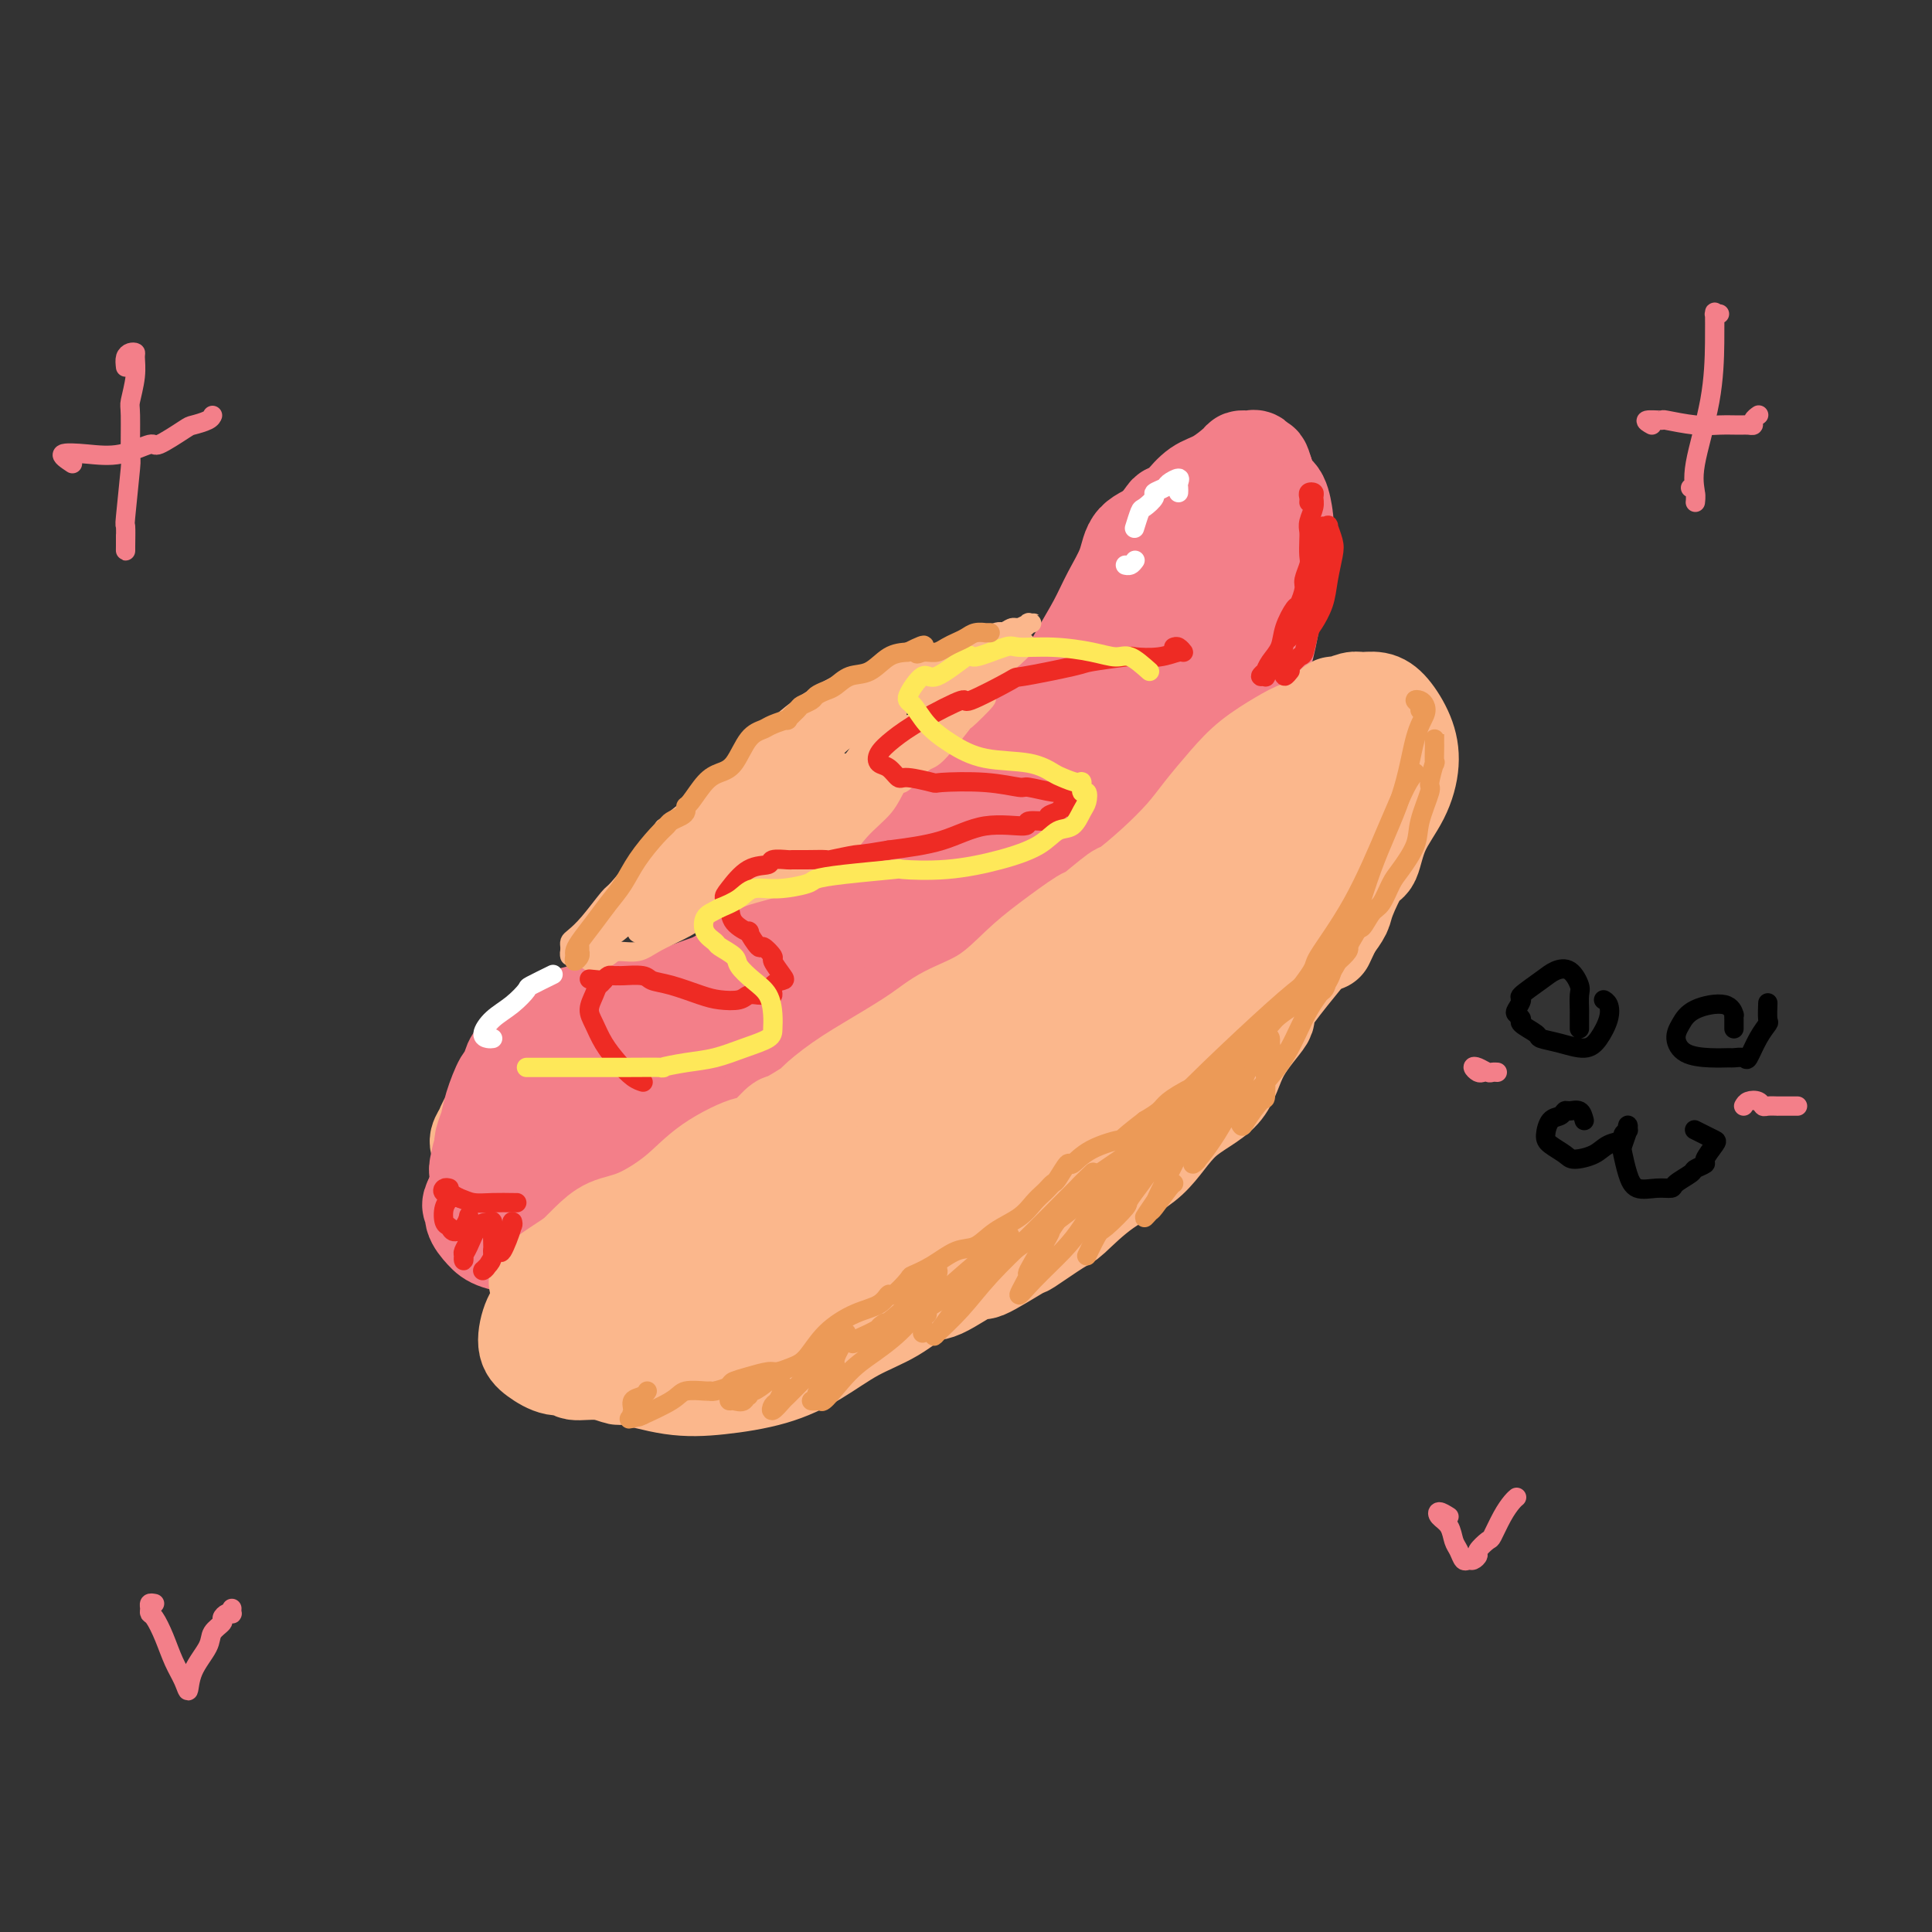 <svg viewBox='0 0 400 400' version='1.1' xmlns='http://www.w3.org/2000/svg' xmlns:xlink='http://www.w3.org/1999/xlink'><rect x="0" y="0" width="400" height="400" fill="#333333" stroke="none"/><g fill='none' stroke='#FBB78C' stroke-width='20' stroke-linecap='round' stroke-linejoin='round'><path d='M257,106c-0.457,-1.153 -0.913,-2.305 -1,-3c-0.087,-0.695 0.197,-0.931 0,-1c-0.197,-0.069 -0.875,0.029 -1,0c-0.125,-0.029 0.303,-0.187 0,1c-0.303,1.187 -1.337,3.718 -2,6c-0.663,2.282 -0.957,4.314 -2,7c-1.043,2.686 -2.837,6.027 -5,10c-2.163,3.973 -4.694,8.580 -8,14c-3.306,5.420 -7.385,11.654 -11,16c-3.615,4.346 -6.765,6.803 -8,8c-1.235,1.197 -0.554,1.135 -3,3c-2.446,1.865 -8.017,5.658 -10,7c-1.983,1.342 -0.377,0.231 -3,2c-2.623,1.769 -9.476,6.416 -12,8c-2.524,1.584 -0.717,0.104 -4,2c-3.283,1.896 -11.654,7.166 -18,11c-6.346,3.834 -10.668,6.231 -15,9c-4.332,2.769 -8.674,5.912 -13,9c-4.326,3.088 -8.637,6.123 -12,8c-3.363,1.877 -5.778,2.596 -8,3c-2.222,0.404 -4.252,0.493 -5,0c-0.748,-0.493 -0.214,-1.570 0,-2c0.214,-0.430 0.107,-0.215 0,0'/><path d='M114,226c-1.182,0.002 -2.363,0.003 -3,0c-0.637,-0.003 -0.729,-0.012 -1,0c-0.271,0.012 -0.721,0.045 -1,0c-0.279,-0.045 -0.388,-0.168 -1,0c-0.612,0.168 -1.726,0.625 -2,1c-0.274,0.375 0.292,0.667 0,1c-0.292,0.333 -1.441,0.708 -2,1c-0.559,0.292 -0.527,0.500 -1,1c-0.473,0.500 -1.450,1.292 -2,2c-0.550,0.708 -0.674,1.331 -1,2c-0.326,0.669 -0.853,1.384 -1,2c-0.147,0.616 0.087,1.135 1,2c0.913,0.865 2.505,2.078 4,3c1.495,0.922 2.894,1.554 5,2c2.106,0.446 4.920,0.706 9,0c4.080,-0.706 9.425,-2.378 14,-4c4.575,-1.622 8.380,-3.193 10,-4c1.620,-0.807 1.055,-0.850 3,-2c1.945,-1.150 6.399,-3.407 8,-4c1.601,-0.593 0.348,0.480 2,-1c1.652,-1.480 6.209,-5.512 8,-7c1.791,-1.488 0.818,-0.433 3,-2c2.182,-1.567 7.521,-5.756 12,-9c4.479,-3.244 8.098,-5.544 12,-9c3.902,-3.456 8.087,-8.070 11,-12c2.913,-3.930 4.553,-7.176 7,-10c2.447,-2.824 5.699,-5.225 9,-8c3.301,-2.775 6.649,-5.925 9,-9c2.351,-3.075 3.704,-6.077 6,-9c2.296,-2.923 5.534,-5.769 8,-9c2.466,-3.231 4.160,-6.846 5,-8c0.840,-1.154 0.828,0.154 2,-1c1.172,-1.154 3.530,-4.771 5,-7c1.470,-2.229 2.054,-3.070 3,-5c0.946,-1.930 2.254,-4.950 3,-7c0.746,-2.050 0.932,-3.129 1,-4c0.068,-0.871 0.020,-1.535 0,-2c-0.020,-0.465 -0.010,-0.733 0,-1'/><path d='M259,109c0.619,-2.575 0.166,-2.013 0,-2c-0.166,0.013 -0.044,-0.523 0,-1c0.044,-0.477 0.012,-0.895 0,-1c-0.012,-0.105 -0.003,0.102 0,0c0.003,-0.102 0.001,-0.512 0,-1c-0.001,-0.488 -0.000,-1.055 0,-1c0.000,0.055 0.000,0.730 0,1c-0.000,0.270 -0.000,0.135 0,0'/></g>
<g fill='none' stroke='#F37F89' stroke-width='20' stroke-linecap='round' stroke-linejoin='round'><path d='M258,96c-0.435,-0.022 -0.869,-0.044 -1,0c-0.131,0.044 0.042,0.153 0,1c-0.042,0.847 -0.298,2.432 -1,6c-0.702,3.568 -1.848,9.120 -3,14c-1.152,4.880 -2.308,9.089 -3,11c-0.692,1.911 -0.919,1.524 -2,4c-1.081,2.476 -3.014,7.816 -4,10c-0.986,2.184 -1.024,1.212 -2,3c-0.976,1.788 -2.888,6.335 -4,8c-1.112,1.665 -1.422,0.446 -2,1c-0.578,0.554 -1.425,2.880 -2,4c-0.575,1.120 -0.879,1.034 -1,1c-0.121,-0.034 -0.061,-0.017 0,0'/><path d='M256,108c-0.791,0.138 -1.583,0.276 -2,1c-0.417,0.724 -0.460,2.035 -1,4c-0.540,1.965 -1.576,4.584 -2,6c-0.424,1.416 -0.237,1.629 -1,4c-0.763,2.371 -2.475,6.900 -3,9c-0.525,2.100 0.138,1.771 -1,4c-1.138,2.229 -4.077,7.017 -5,9c-0.923,1.983 0.169,1.163 -1,3c-1.169,1.837 -4.598,6.332 -6,8c-1.402,1.668 -0.778,0.509 -2,2c-1.222,1.491 -4.291,5.632 -7,9c-2.709,3.368 -5.060,5.962 -6,7c-0.940,1.038 -0.470,0.519 0,0'/><path d='M250,126c-0.827,0.411 -1.654,0.822 -2,1c-0.346,0.178 -0.210,0.122 -1,1c-0.790,0.878 -2.506,2.689 -3,3c-0.494,0.311 0.233,-0.877 0,0c-0.233,0.877 -1.428,3.821 -2,5c-0.572,1.179 -0.522,0.593 -1,2c-0.478,1.407 -1.484,4.805 -3,8c-1.516,3.195 -3.542,6.185 -5,9c-1.458,2.815 -2.349,5.455 -4,8c-1.651,2.545 -4.063,4.994 -6,7c-1.937,2.006 -3.400,3.568 -6,6c-2.600,2.432 -6.337,5.735 -9,8c-2.663,2.265 -4.252,3.492 -5,4c-0.748,0.508 -0.653,0.295 -2,1c-1.347,0.705 -4.134,2.326 -7,4c-2.866,1.674 -5.811,3.399 -7,4c-1.189,0.601 -0.623,0.078 -2,1c-1.377,0.922 -4.698,3.290 -8,5c-3.302,1.710 -6.584,2.760 -9,4c-2.416,1.240 -3.965,2.668 -6,4c-2.035,1.332 -4.555,2.569 -7,4c-2.445,1.431 -4.814,3.056 -7,4c-2.186,0.944 -4.189,1.207 -6,2c-1.811,0.793 -3.428,2.115 -5,3c-1.572,0.885 -3.098,1.333 -5,2c-1.902,0.667 -4.182,1.554 -5,2c-0.818,0.446 -0.176,0.452 -1,1c-0.824,0.548 -3.115,1.638 -4,2c-0.885,0.362 -0.364,-0.004 -1,0c-0.636,0.004 -2.430,0.378 -4,1c-1.570,0.622 -2.916,1.493 -4,2c-1.084,0.507 -1.905,0.649 -3,1c-1.095,0.351 -2.465,0.909 -4,2c-1.535,1.091 -3.236,2.715 -4,4c-0.764,1.285 -0.590,2.231 -1,3c-0.410,0.769 -1.403,1.363 -2,2c-0.597,0.637 -0.799,1.319 -1,2'/><path d='M98,248c-1.213,2.075 -0.244,1.761 0,2c0.244,0.239 -0.237,1.030 0,2c0.237,0.970 1.191,2.118 2,3c0.809,0.882 1.471,1.497 3,2c1.529,0.503 3.924,0.894 6,1c2.076,0.106 3.833,-0.072 6,-1c2.167,-0.928 4.745,-2.607 6,-3c1.255,-0.393 1.186,0.498 3,0c1.814,-0.498 5.509,-2.386 7,-3c1.491,-0.614 0.778,0.045 2,0c1.222,-0.045 4.379,-0.794 6,-1c1.621,-0.206 1.704,0.130 3,0c1.296,-0.130 3.804,-0.726 5,-1c1.196,-0.274 1.080,-0.224 3,-1c1.920,-0.776 5.875,-2.376 10,-4c4.125,-1.624 8.419,-3.270 12,-5c3.581,-1.730 6.447,-3.544 9,-5c2.553,-1.456 4.793,-2.555 7,-4c2.207,-1.445 4.383,-3.237 7,-5c2.617,-1.763 5.676,-3.498 9,-6c3.324,-2.502 6.912,-5.772 8,-7c1.088,-1.228 -0.326,-0.414 1,-2c1.326,-1.586 5.391,-5.574 7,-7c1.609,-1.426 0.763,-0.292 2,-2c1.237,-1.708 4.557,-6.260 7,-10c2.443,-3.740 4.009,-6.668 6,-10c1.991,-3.332 4.407,-7.066 7,-11c2.593,-3.934 5.365,-8.067 8,-12c2.635,-3.933 5.135,-7.668 7,-11c1.865,-3.332 3.096,-6.263 4,-9c0.904,-2.737 1.482,-5.280 2,-8c0.518,-2.720 0.976,-5.616 1,-7c0.024,-1.384 -0.385,-1.257 0,-3c0.385,-1.743 1.565,-5.356 2,-7c0.435,-1.644 0.124,-1.318 0,-2c-0.124,-0.682 -0.061,-2.373 0,-3c0.061,-0.627 0.119,-0.189 0,-1c-0.119,-0.811 -0.417,-2.872 -1,-4c-0.583,-1.128 -1.452,-1.322 -2,-2c-0.548,-0.678 -0.774,-1.839 -1,-3'/><path d='M262,98c-0.798,-2.713 -0.792,-1.995 -1,-2c-0.208,-0.005 -0.631,-0.732 -1,-1c-0.369,-0.268 -0.685,-0.076 -1,0c-0.315,0.076 -0.629,0.035 -1,0c-0.371,-0.035 -0.800,-0.066 -1,0c-0.200,0.066 -0.171,0.227 -1,1c-0.829,0.773 -2.517,2.158 -4,3c-1.483,0.842 -2.762,1.140 -4,2c-1.238,0.860 -2.433,2.284 -3,3c-0.567,0.716 -0.504,0.726 -1,1c-0.496,0.274 -1.552,0.811 -2,1c-0.448,0.189 -0.289,0.031 -1,1c-0.711,0.969 -2.291,3.065 -3,4c-0.709,0.935 -0.545,0.709 -1,2c-0.455,1.291 -1.529,4.100 -2,5c-0.471,0.900 -0.339,-0.109 -1,1c-0.661,1.109 -2.115,4.336 -3,7c-0.885,2.664 -1.201,4.765 -2,7c-0.799,2.235 -2.081,4.604 -4,7c-1.919,2.396 -4.474,4.818 -7,7c-2.526,2.182 -5.022,4.124 -7,6c-1.978,1.876 -3.438,3.686 -5,6c-1.562,2.314 -3.226,5.132 -6,8c-2.774,2.868 -6.656,5.784 -9,8c-2.344,2.216 -3.148,3.730 -5,6c-1.852,2.270 -4.752,5.295 -7,8c-2.248,2.705 -3.843,5.089 -6,7c-2.157,1.911 -4.876,3.348 -7,5c-2.124,1.652 -3.652,3.517 -6,5c-2.348,1.483 -5.516,2.583 -8,4c-2.484,1.417 -4.284,3.151 -5,4c-0.716,0.849 -0.347,0.814 -1,1c-0.653,0.186 -2.326,0.593 -4,1'/><path d='M142,216c-5.049,3.320 -2.171,1.622 -2,1c0.171,-0.622 -2.363,-0.166 -3,0c-0.637,0.166 0.625,0.044 0,0c-0.625,-0.044 -3.135,-0.008 -4,0c-0.865,0.008 -0.085,-0.011 -1,0c-0.915,0.011 -3.525,0.053 -5,0c-1.475,-0.053 -1.813,-0.202 -3,0c-1.187,0.202 -3.222,0.755 -5,1c-1.778,0.245 -3.299,0.183 -5,1c-1.701,0.817 -3.583,2.513 -5,4c-1.417,1.487 -2.368,2.765 -3,4c-0.632,1.235 -0.944,2.429 -1,3c-0.056,0.571 0.144,0.521 0,1c-0.144,0.479 -0.634,1.489 -1,2c-0.366,0.511 -0.609,0.525 -1,1c-0.391,0.475 -0.929,1.410 -1,2c-0.071,0.590 0.326,0.833 0,1c-0.326,0.167 -1.375,0.258 -2,1c-0.625,0.742 -0.826,2.135 -1,3c-0.174,0.865 -0.321,1.202 0,2c0.321,0.798 1.110,2.057 2,3c0.890,0.943 1.882,1.570 3,2c1.118,0.430 2.362,0.664 3,1c0.638,0.336 0.670,0.776 2,1c1.330,0.224 3.957,0.234 7,0c3.043,-0.234 6.502,-0.712 8,-1c1.498,-0.288 1.036,-0.387 3,-1c1.964,-0.613 6.354,-1.742 8,-2c1.646,-0.258 0.548,0.353 2,0c1.452,-0.353 5.455,-1.671 7,-2c1.545,-0.329 0.633,0.331 2,0c1.367,-0.331 5.015,-1.653 9,-3c3.985,-1.347 8.308,-2.720 13,-5c4.692,-2.280 9.754,-5.469 15,-9c5.246,-3.531 10.677,-7.406 15,-11c4.323,-3.594 7.537,-6.908 10,-10c2.463,-3.092 4.176,-5.963 5,-7c0.824,-1.037 0.760,-0.239 2,-2c1.240,-1.761 3.782,-6.082 5,-8c1.218,-1.918 1.110,-1.431 2,-4c0.890,-2.569 2.778,-8.192 5,-13c2.222,-4.808 4.778,-8.802 7,-12c2.222,-3.198 4.111,-5.599 6,-8'/><path d='M240,152c5.179,-8.466 5.626,-7.132 7,-9c1.374,-1.868 3.676,-6.939 6,-11c2.324,-4.061 4.671,-7.112 6,-10c1.329,-2.888 1.640,-5.611 2,-8c0.360,-2.389 0.770,-4.443 1,-5c0.230,-0.557 0.281,0.383 0,0c-0.281,-0.383 -0.895,-2.090 -1,-3c-0.105,-0.910 0.298,-1.022 0,-1c-0.298,0.022 -1.299,0.178 -2,0c-0.701,-0.178 -1.102,-0.690 -2,0c-0.898,0.690 -2.291,2.583 -4,4c-1.709,1.417 -3.732,2.358 -5,4c-1.268,1.642 -1.781,3.986 -3,7c-1.219,3.014 -3.144,6.700 -5,11c-1.856,4.300 -3.644,9.215 -5,14c-1.356,4.785 -2.279,9.439 -4,14c-1.721,4.561 -4.239,9.030 -7,13c-2.761,3.970 -5.765,7.442 -9,11c-3.235,3.558 -6.700,7.201 -11,11c-4.300,3.799 -9.434,7.754 -14,11c-4.566,3.246 -8.563,5.783 -13,9c-4.437,3.217 -9.315,7.115 -14,10c-4.685,2.885 -9.178,4.758 -13,6c-3.822,1.242 -6.973,1.854 -10,2c-3.027,0.146 -5.932,-0.173 -8,0c-2.068,0.173 -3.301,0.838 -4,1c-0.699,0.162 -0.864,-0.180 -2,0c-1.136,0.180 -3.244,0.882 -4,1c-0.756,0.118 -0.160,-0.347 -1,0c-0.840,0.347 -3.115,1.507 -5,2c-1.885,0.493 -3.381,0.320 -5,1c-1.619,0.680 -3.362,2.213 -5,3c-1.638,0.787 -3.172,0.827 -4,1c-0.828,0.173 -0.951,0.478 -1,0c-0.049,-0.478 -0.025,-1.739 0,-3'/><path d='M101,238c0.118,-0.844 0.915,-1.453 1,-2c0.085,-0.547 -0.540,-1.032 0,-2c0.540,-0.968 2.244,-2.420 3,-3c0.756,-0.580 0.564,-0.290 1,-1c0.436,-0.710 1.502,-2.422 2,-3c0.498,-0.578 0.429,-0.023 1,-1c0.571,-0.977 1.780,-3.485 3,-5c1.220,-1.515 2.449,-2.038 3,-3c0.551,-0.962 0.425,-2.363 1,-3c0.575,-0.637 1.851,-0.510 3,-1c1.149,-0.490 2.172,-1.596 4,-2c1.828,-0.404 4.460,-0.104 7,0c2.540,0.104 4.988,0.014 6,0c1.012,-0.014 0.587,0.049 2,0c1.413,-0.049 4.664,-0.212 6,0c1.336,0.212 0.757,0.797 2,1c1.243,0.203 4.307,0.024 5,0c0.693,-0.024 -0.985,0.109 0,0c0.985,-0.109 4.632,-0.458 8,-2c3.368,-1.542 6.459,-4.276 9,-7c2.541,-2.724 4.534,-5.437 6,-7c1.466,-1.563 2.404,-1.976 3,-2c0.596,-0.024 0.849,0.341 1,0c0.151,-0.341 0.199,-1.386 1,-2c0.801,-0.614 2.356,-0.795 3,-1c0.644,-0.205 0.376,-0.432 1,-1c0.624,-0.568 2.139,-1.476 3,-2c0.861,-0.524 1.068,-0.662 2,-1c0.932,-0.338 2.590,-0.875 3,-1c0.410,-0.125 -0.426,0.162 0,0c0.426,-0.162 2.115,-0.774 3,-1c0.885,-0.226 0.967,-0.064 1,0c0.033,0.064 0.016,0.032 0,0'/><path d='M115,226c0.113,-0.328 0.225,-0.657 0,-1c-0.225,-0.343 -0.788,-0.702 0,-1c0.788,-0.298 2.927,-0.536 5,-2c2.073,-1.464 4.081,-4.154 7,-7c2.919,-2.846 6.749,-5.849 11,-8c4.251,-2.151 8.923,-3.452 13,-5c4.077,-1.548 7.561,-3.343 9,-4c1.439,-0.657 0.834,-0.175 3,-1c2.166,-0.825 7.103,-2.955 9,-4c1.897,-1.045 0.755,-1.003 3,-2c2.245,-0.997 7.879,-3.033 10,-4c2.121,-0.967 0.731,-0.865 3,-2c2.269,-1.135 8.199,-3.507 12,-6c3.801,-2.493 5.474,-5.109 8,-8c2.526,-2.891 5.906,-6.058 9,-9c3.094,-2.942 5.902,-5.659 8,-8c2.098,-2.341 3.487,-4.307 5,-7c1.513,-2.693 3.152,-6.113 5,-9c1.848,-2.887 3.906,-5.242 6,-8c2.094,-2.758 4.226,-5.921 5,-7c0.774,-1.079 0.191,-0.075 1,-1c0.809,-0.925 3.009,-3.780 4,-5c0.991,-1.220 0.773,-0.806 1,-2c0.227,-1.194 0.900,-3.997 1,-5c0.100,-1.003 -0.373,-0.206 0,-1c0.373,-0.794 1.591,-3.180 2,-4c0.409,-0.820 0.009,-0.073 0,0c-0.009,0.073 0.373,-0.526 0,-1c-0.373,-0.474 -1.500,-0.821 -2,-1c-0.500,-0.179 -0.374,-0.189 -1,0c-0.626,0.189 -2.003,0.576 -3,1c-0.997,0.424 -1.615,0.883 -2,1c-0.385,0.117 -0.539,-0.110 -1,0c-0.461,0.110 -1.231,0.555 -2,1'/><path d='M244,106c-1.822,0.005 -0.875,-0.482 -1,0c-0.125,0.482 -1.320,1.932 -3,3c-1.680,1.068 -3.845,1.752 -5,3c-1.155,1.248 -1.300,3.060 -2,5c-0.700,1.940 -1.954,4.009 -3,6c-1.046,1.991 -1.882,3.905 -3,6c-1.118,2.095 -2.518,4.372 -4,7c-1.482,2.628 -3.047,5.607 -5,8c-1.953,2.393 -4.295,4.199 -5,5c-0.705,0.801 0.228,0.598 -1,2c-1.228,1.402 -4.618,4.411 -7,7c-2.382,2.589 -3.757,4.758 -6,7c-2.243,2.242 -5.353,4.557 -8,7c-2.647,2.443 -4.832,5.014 -7,7c-2.168,1.986 -4.318,3.386 -7,5c-2.682,1.614 -5.894,3.441 -9,5c-3.106,1.559 -6.104,2.852 -9,5c-2.896,2.148 -5.689,5.153 -8,7c-2.311,1.847 -4.141,2.535 -5,3c-0.859,0.465 -0.748,0.706 -2,1c-1.252,0.294 -3.865,0.639 -5,1c-1.135,0.361 -0.790,0.737 -2,1c-1.210,0.263 -3.975,0.412 -6,1c-2.025,0.588 -3.310,1.615 -5,2c-1.690,0.385 -3.784,0.129 -5,0c-1.216,-0.129 -1.555,-0.130 -2,0c-0.445,0.130 -0.998,0.392 -2,1c-1.002,0.608 -2.453,1.561 -3,2c-0.547,0.439 -0.188,0.364 -1,1c-0.812,0.636 -2.794,1.984 -4,3c-1.206,1.016 -1.636,1.699 -2,2c-0.364,0.301 -0.660,0.219 -1,1c-0.340,0.781 -0.722,2.425 -1,3c-0.278,0.575 -0.453,0.079 -1,1c-0.547,0.921 -1.466,3.257 -2,5c-0.534,1.743 -0.682,2.892 -1,4c-0.318,1.108 -0.805,2.174 -1,3c-0.195,0.826 -0.097,1.413 0,2'/><path d='M100,238c-1.020,3.421 -0.070,2.475 0,3c0.070,0.525 -0.740,2.521 -1,4c-0.260,1.479 0.029,2.442 0,3c-0.029,0.558 -0.376,0.713 0,1c0.376,0.287 1.475,0.708 2,1c0.525,0.292 0.476,0.457 1,1c0.524,0.543 1.620,1.466 2,2c0.380,0.534 0.043,0.680 1,1c0.957,0.320 3.207,0.814 5,1c1.793,0.186 3.129,0.064 5,0c1.871,-0.064 4.279,-0.071 7,0c2.721,0.071 5.756,0.220 9,0c3.244,-0.220 6.695,-0.809 10,-2c3.305,-1.191 6.462,-2.983 10,-5c3.538,-2.017 7.457,-4.260 11,-6c3.543,-1.740 6.711,-2.978 10,-5c3.289,-2.022 6.698,-4.829 8,-6c1.302,-1.171 0.498,-0.707 2,-2c1.502,-1.293 5.309,-4.343 9,-7c3.691,-2.657 7.265,-4.920 10,-7c2.735,-2.080 4.629,-3.976 7,-6c2.371,-2.024 5.218,-4.175 8,-7c2.782,-2.825 5.497,-6.323 8,-10c2.503,-3.677 4.792,-7.534 7,-11c2.208,-3.466 4.335,-6.543 6,-9c1.665,-2.457 2.867,-4.295 3,-5c0.133,-0.705 -0.802,-0.276 0,-2c0.802,-1.724 3.342,-5.600 4,-7c0.658,-1.400 -0.566,-0.324 0,-2c0.566,-1.676 2.922,-6.105 5,-10c2.078,-3.895 3.877,-7.257 5,-10c1.123,-2.743 1.570,-4.867 2,-7c0.430,-2.133 0.845,-4.276 1,-6c0.155,-1.724 0.052,-3.029 0,-5c-0.052,-1.971 -0.052,-4.608 0,-7c0.052,-2.392 0.158,-4.541 0,-6c-0.158,-1.459 -0.579,-2.230 -1,-3'/><path d='M256,102c0.083,-5.321 -0.708,-1.625 -1,0c-0.292,1.625 -0.083,1.179 0,1c0.083,-0.179 0.042,-0.089 0,0'/></g>
<g fill='none' stroke='#FBB78C' stroke-width='20' stroke-linecap='round' stroke-linejoin='round'><path d='M282,159c0.104,-0.135 0.208,-0.270 0,-1c-0.208,-0.730 -0.728,-2.056 -1,-3c-0.272,-0.944 -0.297,-1.507 -1,-2c-0.703,-0.493 -2.086,-0.916 -3,-1c-0.914,-0.084 -1.360,0.173 -2,0c-0.640,-0.173 -1.474,-0.774 -2,-1c-0.526,-0.226 -0.744,-0.077 -1,0c-0.256,0.077 -0.549,0.083 -1,0c-0.451,-0.083 -1.061,-0.256 -2,0c-0.939,0.256 -2.206,0.941 -4,2c-1.794,1.059 -4.116,2.494 -6,4c-1.884,1.506 -3.332,3.084 -5,5c-1.668,1.916 -3.556,4.170 -5,6c-1.444,1.830 -2.444,3.238 -4,5c-1.556,1.762 -3.669,3.880 -6,6c-2.331,2.120 -4.881,4.244 -6,5c-1.119,0.756 -0.807,0.146 -2,1c-1.193,0.854 -3.890,3.173 -5,4c-1.110,0.827 -0.631,0.163 -2,1c-1.369,0.837 -4.586,3.174 -7,5c-2.414,1.826 -4.026,3.141 -6,5c-1.974,1.859 -4.312,4.260 -7,6c-2.688,1.740 -5.727,2.817 -8,4c-2.273,1.183 -3.781,2.472 -6,4c-2.219,1.528 -5.148,3.297 -8,5c-2.852,1.703 -5.625,3.342 -8,5c-2.375,1.658 -4.350,3.336 -5,4c-0.650,0.664 0.025,0.315 -1,1c-1.025,0.685 -3.750,2.404 -5,3c-1.250,0.596 -1.027,0.069 -2,1c-0.973,0.931 -3.144,3.321 -4,4c-0.856,0.679 -0.399,-0.353 -2,0c-1.601,0.353 -5.261,2.089 -8,4c-2.739,1.911 -4.557,3.995 -7,6c-2.443,2.005 -5.510,3.929 -8,5c-2.490,1.071 -4.401,1.288 -6,2c-1.599,0.712 -2.885,1.918 -4,3c-1.115,1.082 -2.057,2.041 -3,3'/><path d='M119,260c-13.786,9.001 -5.750,4.505 -3,3c2.750,-1.505 0.213,-0.019 -1,1c-1.213,1.019 -1.102,1.572 -1,2c0.102,0.428 0.194,0.730 0,1c-0.194,0.270 -0.675,0.509 -1,1c-0.325,0.491 -0.496,1.236 -1,2c-0.504,0.764 -1.343,1.549 -2,3c-0.657,1.451 -1.133,3.570 -1,5c0.133,1.430 0.873,2.172 2,3c1.127,0.828 2.639,1.743 4,2c1.361,0.257 2.572,-0.143 3,0c0.428,0.143 0.074,0.830 1,1c0.926,0.170 3.131,-0.178 5,0c1.869,0.178 3.403,0.880 4,1c0.597,0.120 0.257,-0.343 2,0c1.743,0.343 5.569,1.491 9,2c3.431,0.509 6.467,0.378 10,0c3.533,-0.378 7.562,-1.002 11,-2c3.438,-0.998 6.284,-2.368 9,-4c2.716,-1.632 5.300,-3.525 8,-5c2.700,-1.475 5.515,-2.531 8,-4c2.485,-1.469 4.639,-3.351 6,-4c1.361,-0.649 1.928,-0.065 4,-1c2.072,-0.935 5.648,-3.389 7,-4c1.352,-0.611 0.480,0.622 2,0c1.520,-0.622 5.431,-3.099 7,-4c1.569,-0.901 0.796,-0.225 2,-1c1.204,-0.775 4.387,-3.000 6,-4c1.613,-1.000 1.657,-0.774 3,-2c1.343,-1.226 3.984,-3.903 7,-6c3.016,-2.097 6.408,-3.614 9,-6c2.592,-2.386 4.386,-5.643 7,-8c2.614,-2.357 6.050,-3.816 8,-6c1.950,-2.184 2.415,-5.094 4,-8c1.585,-2.906 4.288,-5.807 5,-7c0.712,-1.193 -0.569,-0.679 0,-2c0.569,-1.321 2.987,-4.478 5,-7c2.013,-2.522 3.622,-4.408 4,-5c0.378,-0.592 -0.475,0.110 0,-1c0.475,-1.110 2.279,-4.031 3,-6c0.721,-1.969 0.361,-2.984 0,-4'/><path d='M274,186c3.249,-7.059 0.872,-4.706 0,-5c-0.872,-0.294 -0.238,-3.235 0,-5c0.238,-1.765 0.080,-2.353 0,-3c-0.080,-0.647 -0.082,-1.352 0,-2c0.082,-0.648 0.250,-1.240 0,-2c-0.250,-0.760 -0.917,-1.687 -1,-2c-0.083,-0.313 0.418,-0.013 0,0c-0.418,0.013 -1.755,-0.262 -3,0c-1.245,0.262 -2.399,1.062 -4,2c-1.601,0.938 -3.648,2.014 -7,5c-3.352,2.986 -8.007,7.880 -9,9c-0.993,1.120 1.677,-1.535 -2,2c-3.677,3.535 -13.701,13.259 -17,17c-3.299,3.741 0.128,1.499 -1,3c-1.128,1.501 -6.810,6.744 -11,11c-4.190,4.256 -6.887,7.525 -11,11c-4.113,3.475 -9.641,7.155 -16,12c-6.359,4.845 -13.548,10.853 -19,15c-5.452,4.147 -9.167,6.432 -12,8c-2.833,1.568 -4.786,2.420 -6,3c-1.214,0.580 -1.691,0.889 -2,1c-0.309,0.111 -0.452,0.026 -1,0c-0.548,-0.026 -1.502,0.008 -2,0c-0.498,-0.008 -0.540,-0.057 -1,0c-0.460,0.057 -1.336,0.221 -2,0c-0.664,-0.221 -1.115,-0.827 0,-2c1.115,-1.173 3.796,-2.914 7,-5c3.204,-2.086 6.931,-4.518 11,-7c4.069,-2.482 8.480,-5.014 13,-7c4.520,-1.986 9.149,-3.424 12,-4c2.851,-0.576 3.926,-0.288 5,0'/><path d='M195,241c2.545,-0.190 0.408,1.335 0,2c-0.408,0.665 0.915,0.469 0,1c-0.915,0.531 -4.066,1.790 -7,3c-2.934,1.210 -5.651,2.373 -7,3c-1.349,0.627 -1.330,0.718 -4,2c-2.670,1.282 -8.027,3.755 -14,6c-5.973,2.245 -12.560,4.263 -17,5c-4.440,0.737 -6.734,0.194 -9,0c-2.266,-0.194 -4.505,-0.038 -6,0c-1.495,0.038 -2.245,-0.042 -3,1c-0.755,1.042 -1.515,3.206 -2,4c-0.485,0.794 -0.695,0.219 0,0c0.695,-0.219 2.294,-0.081 3,0c0.706,0.081 0.520,0.105 2,-1c1.480,-1.105 4.626,-3.341 6,-4c1.374,-0.659 0.975,0.257 3,-1c2.025,-1.257 6.474,-4.687 11,-7c4.526,-2.313 9.128,-3.509 14,-5c4.872,-1.491 10.013,-3.278 14,-4c3.987,-0.722 6.819,-0.379 8,0c1.181,0.379 0.713,0.792 0,2c-0.713,1.208 -1.669,3.209 -5,6c-3.331,2.791 -9.037,6.372 -14,9c-4.963,2.628 -9.184,4.302 -11,5c-1.816,0.698 -1.227,0.419 -4,1c-2.773,0.581 -8.910,2.021 -13,3c-4.090,0.979 -6.134,1.496 -7,2c-0.866,0.504 -0.553,0.995 0,1c0.553,0.005 1.345,-0.475 3,-1c1.655,-0.525 4.172,-1.095 7,-2c2.828,-0.905 5.967,-2.145 10,-4c4.033,-1.855 8.960,-4.326 11,-5c2.040,-0.674 1.193,0.449 5,-1c3.807,-1.449 12.269,-5.471 16,-7c3.731,-1.529 2.732,-0.564 6,-2c3.268,-1.436 10.803,-5.271 14,-7c3.197,-1.729 2.056,-1.351 5,-3c2.944,-1.649 9.972,-5.324 17,-9'/><path d='M227,234c8.105,-4.501 10.367,-6.254 13,-10c2.633,-3.746 5.636,-9.484 8,-14c2.364,-4.516 4.089,-7.808 5,-10c0.911,-2.192 1.008,-3.284 1,-4c-0.008,-0.716 -0.120,-1.058 0,-1c0.120,0.058 0.474,0.515 -1,2c-1.474,1.485 -4.776,3.997 -6,5c-1.224,1.003 -0.370,0.495 -3,3c-2.630,2.505 -8.744,8.023 -11,10c-2.256,1.977 -0.654,0.415 -4,3c-3.346,2.585 -11.640,9.319 -19,15c-7.360,5.681 -13.788,10.311 -18,13c-4.212,2.689 -6.209,3.437 -7,4c-0.791,0.563 -0.376,0.939 0,1c0.376,0.061 0.711,-0.194 3,-2c2.289,-1.806 6.530,-5.164 11,-9c4.470,-3.836 9.169,-8.149 11,-10c1.831,-1.851 0.795,-1.240 4,-5c3.205,-3.760 10.650,-11.890 14,-15c3.350,-3.110 2.604,-1.198 5,-4c2.396,-2.802 7.932,-10.318 10,-13c2.068,-2.682 0.666,-0.531 2,-1c1.334,-0.469 5.403,-3.560 7,-5c1.597,-1.440 0.724,-1.230 0,-1c-0.724,0.230 -1.297,0.479 -4,3c-2.703,2.521 -7.535,7.313 -13,12c-5.465,4.687 -11.561,9.270 -19,15c-7.439,5.730 -16.219,12.607 -23,18c-6.781,5.393 -11.563,9.303 -14,11c-2.437,1.697 -2.530,1.181 -2,1c0.530,-0.181 1.682,-0.027 2,0c0.318,0.027 -0.199,-0.072 1,-1c1.199,-0.928 4.114,-2.685 7,-4c2.886,-1.315 5.743,-2.187 9,-4c3.257,-1.813 6.915,-4.565 11,-7c4.085,-2.435 8.596,-4.553 13,-7c4.404,-2.447 8.702,-5.224 13,-8'/><path d='M233,215c9.984,-5.533 7.943,-4.366 8,-5c0.057,-0.634 2.212,-3.068 3,-4c0.788,-0.932 0.210,-0.362 1,-2c0.790,-1.638 2.950,-5.484 4,-7c1.050,-1.516 0.991,-0.701 2,-2c1.009,-1.299 3.086,-4.711 4,-6c0.914,-1.289 0.665,-0.455 1,-1c0.335,-0.545 1.255,-2.471 2,-4c0.745,-1.529 1.313,-2.662 2,-4c0.687,-1.338 1.491,-2.879 2,-4c0.509,-1.121 0.724,-1.820 1,-3c0.276,-1.180 0.614,-2.840 1,-4c0.386,-1.160 0.822,-1.821 1,-2c0.178,-0.179 0.100,0.123 0,0c-0.100,-0.123 -0.220,-0.673 0,-1c0.220,-0.327 0.780,-0.433 1,-1c0.220,-0.567 0.102,-1.595 0,-2c-0.102,-0.405 -0.186,-0.188 0,-1c0.186,-0.812 0.643,-2.655 1,-4c0.357,-1.345 0.613,-2.194 1,-3c0.387,-0.806 0.906,-1.569 1,-2c0.094,-0.431 -0.236,-0.531 0,-1c0.236,-0.469 1.040,-1.306 2,-2c0.960,-0.694 2.077,-1.243 3,-2c0.923,-0.757 1.654,-1.720 2,-2c0.346,-0.280 0.308,0.125 1,0c0.692,-0.125 2.115,-0.779 3,-1c0.885,-0.221 1.233,-0.007 2,0c0.767,0.007 1.953,-0.191 3,0c1.047,0.191 1.956,0.772 3,2c1.044,1.228 2.225,3.104 3,5c0.775,1.896 1.145,3.813 1,6c-0.145,2.187 -0.806,4.645 -2,7c-1.194,2.355 -2.921,4.608 -4,7c-1.079,2.392 -1.510,4.923 -2,6c-0.490,1.077 -1.039,0.701 -2,2c-0.961,1.299 -2.336,4.273 -3,6c-0.664,1.727 -0.618,2.208 -1,3c-0.382,0.792 -1.191,1.896 -2,3'/><path d='M276,192c-2.667,5.667 -1.333,2.833 0,0'/><path d='M280,154c0.128,0.750 0.255,1.501 1,3c0.745,1.499 2.107,3.747 2,7c-0.107,3.253 -1.684,7.511 -3,12c-1.316,4.489 -2.370,9.208 -5,13c-2.630,3.792 -6.834,6.656 -11,10c-4.166,3.344 -8.294,7.166 -13,11c-4.706,3.834 -9.990,7.679 -15,11c-5.010,3.321 -9.745,6.117 -12,7c-2.255,0.883 -2.030,-0.147 -3,0c-0.970,0.147 -3.134,1.471 -4,2c-0.866,0.529 -0.433,0.265 0,0'/></g>
<g fill='none' stroke='#FBB78C' stroke-width='4' stroke-linecap='round' stroke-linejoin='round'><path d='M118,197c0.014,-0.326 0.028,-0.652 0,-1c-0.028,-0.348 -0.099,-0.719 0,-1c0.099,-0.281 0.367,-0.472 1,-1c0.633,-0.528 1.629,-1.394 3,-3c1.371,-1.606 3.115,-3.952 4,-5c0.885,-1.048 0.912,-0.799 2,-2c1.088,-1.201 3.238,-3.853 4,-5c0.762,-1.147 0.136,-0.791 1,-2c0.864,-1.209 3.218,-3.984 4,-5c0.782,-1.016 -0.007,-0.272 1,-1c1.007,-0.728 3.809,-2.928 5,-4c1.191,-1.072 0.771,-1.015 2,-2c1.229,-0.985 4.106,-3.011 6,-5c1.894,-1.989 2.803,-3.940 4,-5c1.197,-1.060 2.682,-1.230 4,-2c1.318,-0.770 2.471,-2.141 4,-3c1.529,-0.859 3.435,-1.205 5,-2c1.565,-0.795 2.790,-2.039 4,-3c1.210,-0.961 2.406,-1.637 3,-2c0.594,-0.363 0.587,-0.411 1,-1c0.413,-0.589 1.248,-1.717 2,-2c0.752,-0.283 1.422,0.279 2,0c0.578,-0.279 1.065,-1.398 2,-2c0.935,-0.602 2.320,-0.686 4,-1c1.680,-0.314 3.656,-0.858 5,-1c1.344,-0.142 2.056,0.120 3,0c0.944,-0.120 2.120,-0.621 3,-1c0.880,-0.379 1.464,-0.637 2,-1c0.536,-0.363 1.025,-0.832 1,-1c-0.025,-0.168 -0.563,-0.035 0,0c0.563,0.035 2.229,-0.029 3,0c0.771,0.029 0.649,0.151 1,0c0.351,-0.151 1.176,-0.576 2,-1'/><path d='M206,132c4.072,-1.090 2.253,-0.814 2,-1c-0.253,-0.186 1.062,-0.835 2,-1c0.938,-0.165 1.501,0.152 2,0c0.499,-0.152 0.934,-0.773 1,-1c0.066,-0.227 -0.236,-0.058 0,0c0.236,0.058 1.009,0.006 1,0c-0.009,-0.006 -0.800,0.034 -1,0c-0.200,-0.034 0.190,-0.144 0,0c-0.190,0.144 -0.959,0.540 -2,1c-1.041,0.460 -2.352,0.982 -3,1c-0.648,0.018 -0.633,-0.468 -2,0c-1.367,0.468 -4.115,1.889 -6,3c-1.885,1.111 -2.907,1.912 -5,3c-2.093,1.088 -5.258,2.464 -8,4c-2.742,1.536 -5.062,3.233 -8,5c-2.938,1.767 -6.494,3.605 -10,6c-3.506,2.395 -6.961,5.346 -10,8c-3.039,2.654 -5.661,5.010 -8,7c-2.339,1.990 -4.395,3.612 -5,4c-0.605,0.388 0.240,-0.460 0,0c-0.240,0.460 -1.565,2.228 -2,3c-0.435,0.772 0.020,0.548 0,1c-0.020,0.452 -0.516,1.582 0,2c0.516,0.418 2.044,0.126 4,-1c1.956,-1.126 4.339,-3.085 7,-5c2.661,-1.915 5.601,-3.785 8,-6c2.399,-2.215 4.257,-4.776 6,-7c1.743,-2.224 3.372,-4.112 5,-6'/><path d='M174,152c2.152,-2.840 2.033,-3.440 2,-4c-0.033,-0.560 0.022,-1.082 0,-2c-0.022,-0.918 -0.120,-2.233 0,-3c0.120,-0.767 0.458,-0.984 0,-1c-0.458,-0.016 -1.711,0.171 -2,0c-0.289,-0.171 0.386,-0.699 -1,0c-1.386,0.699 -4.832,2.626 -8,5c-3.168,2.374 -6.058,5.196 -10,9c-3.942,3.804 -8.938,8.589 -13,13c-4.062,4.411 -7.192,8.449 -9,11c-1.808,2.551 -2.296,3.614 -2,4c0.296,0.386 1.375,0.095 2,0c0.625,-0.095 0.796,0.006 1,0c0.204,-0.006 0.440,-0.118 1,-1c0.560,-0.882 1.444,-2.532 2,-3c0.556,-0.468 0.785,0.247 2,-1c1.215,-1.247 3.415,-4.454 5,-7c1.585,-2.546 2.553,-4.429 3,-5c0.447,-0.571 0.373,0.169 1,-1c0.627,-1.169 1.956,-4.248 3,-6c1.044,-1.752 1.803,-2.177 2,-2c0.197,0.177 -0.169,0.955 -1,2c-0.831,1.045 -2.128,2.357 -4,5c-1.872,2.643 -4.321,6.618 -7,10c-2.679,3.382 -5.589,6.172 -8,9c-2.411,2.828 -4.324,5.693 -5,7c-0.676,1.307 -0.114,1.055 0,1c0.114,-0.055 -0.219,0.089 0,0c0.219,-0.089 0.991,-0.409 2,-1c1.009,-0.591 2.254,-1.454 4,-3c1.746,-1.546 3.992,-3.777 6,-6c2.008,-2.223 3.778,-4.439 5,-6c1.222,-1.561 1.896,-2.466 2,-3c0.104,-0.534 -0.361,-0.698 -1,0c-0.639,0.698 -1.452,2.257 -2,3c-0.548,0.743 -0.830,0.669 -2,2c-1.170,1.331 -3.228,4.067 -4,5c-0.772,0.933 -0.259,0.065 -1,1c-0.741,0.935 -2.738,3.675 -4,5c-1.262,1.325 -1.789,1.236 -3,2c-1.211,0.764 -3.105,2.382 -5,4'/><path d='M125,195c-3.658,3.672 -1.804,1.853 -1,1c0.804,-0.853 0.559,-0.741 1,-1c0.441,-0.259 1.570,-0.890 3,-2c1.430,-1.110 3.163,-2.701 4,-4c0.837,-1.299 0.778,-2.307 1,-3c0.222,-0.693 0.724,-1.072 1,-1c0.276,0.072 0.326,0.595 0,1c-0.326,0.405 -1.028,0.693 -1,1c0.028,0.307 0.786,0.632 0,1c-0.786,0.368 -3.116,0.779 -4,1c-0.884,0.221 -0.321,0.252 -1,1c-0.679,0.748 -2.600,2.214 -4,3c-1.400,0.786 -2.280,0.891 -3,1c-0.720,0.109 -1.280,0.221 -1,0c0.280,-0.221 1.398,-0.777 2,-1c0.602,-0.223 0.686,-0.115 1,0c0.314,0.115 0.857,0.237 1,0c0.143,-0.237 -0.116,-0.834 0,-1c0.116,-0.166 0.605,0.100 1,0c0.395,-0.100 0.696,-0.566 1,-1c0.304,-0.434 0.612,-0.837 1,-1c0.388,-0.163 0.857,-0.085 2,-1c1.143,-0.915 2.960,-2.821 3,-3c0.040,-0.179 -1.699,1.370 -3,2c-1.301,0.630 -2.166,0.340 -3,1c-0.834,0.660 -1.639,2.270 -2,3c-0.361,0.730 -0.279,0.578 -1,1c-0.721,0.422 -2.247,1.416 -3,2c-0.753,0.584 -0.735,0.759 -1,1c-0.265,0.241 -0.814,0.548 -1,1c-0.186,0.452 -0.009,1.049 0,1c0.009,-0.049 -0.152,-0.744 0,-1c0.152,-0.256 0.615,-0.073 1,0c0.385,0.073 0.693,0.037 1,0'/><path d='M120,197c-2.059,1.945 -0.707,1.306 0,1c0.707,-0.306 0.770,-0.281 1,0c0.230,0.281 0.626,0.817 1,1c0.374,0.183 0.725,0.012 1,0c0.275,-0.012 0.472,0.135 1,0c0.528,-0.135 1.385,-0.552 2,-1c0.615,-0.448 0.986,-0.926 2,-1c1.014,-0.074 2.669,0.255 4,0c1.331,-0.255 2.338,-1.094 4,-2c1.662,-0.906 3.979,-1.878 6,-3c2.021,-1.122 3.748,-2.395 4,-3c0.252,-0.605 -0.970,-0.541 0,-1c0.970,-0.459 4.130,-1.442 5,-2c0.870,-0.558 -0.552,-0.691 0,-1c0.552,-0.309 3.077,-0.793 4,-1c0.923,-0.207 0.242,-0.139 1,-1c0.758,-0.861 2.954,-2.653 4,-3c1.046,-0.347 0.944,0.752 2,0c1.056,-0.752 3.272,-3.355 5,-5c1.728,-1.645 2.970,-2.334 4,-3c1.030,-0.666 1.850,-1.311 3,-2c1.150,-0.689 2.632,-1.423 4,-3c1.368,-1.577 2.622,-3.998 4,-6c1.378,-2.002 2.881,-3.583 4,-5c1.119,-1.417 1.855,-2.668 2,-3c0.145,-0.332 -0.302,0.254 0,0c0.302,-0.254 1.353,-1.349 2,-2c0.647,-0.651 0.891,-0.857 1,-1c0.109,-0.143 0.084,-0.224 0,-1c-0.084,-0.776 -0.226,-2.247 0,-3c0.226,-0.753 0.821,-0.788 1,-1c0.179,-0.212 -0.057,-0.601 0,-1c0.057,-0.399 0.407,-0.808 0,-1c-0.407,-0.192 -1.571,-0.167 -2,0c-0.429,0.167 -0.123,0.476 -1,1c-0.877,0.524 -2.939,1.262 -5,2'/><path d='M184,146c-1.061,0.454 0.286,0.090 -2,2c-2.286,1.910 -8.207,6.095 -14,10c-5.793,3.905 -11.459,7.530 -15,10c-3.541,2.470 -4.957,3.786 -5,4c-0.043,0.214 1.288,-0.674 2,-1c0.712,-0.326 0.806,-0.091 2,-1c1.194,-0.909 3.489,-2.962 6,-5c2.511,-2.038 5.238,-4.059 6,-5c0.762,-0.941 -0.440,-0.801 1,-2c1.440,-1.199 5.523,-3.737 7,-5c1.477,-1.263 0.347,-1.250 1,-2c0.653,-0.750 3.090,-2.261 4,-3c0.910,-0.739 0.295,-0.704 0,-1c-0.295,-0.296 -0.268,-0.923 0,-1c0.268,-0.077 0.779,0.395 0,1c-0.779,0.605 -2.848,1.344 -5,3c-2.152,1.656 -4.386,4.230 -8,8c-3.614,3.770 -8.608,8.736 -13,13c-4.392,4.264 -8.180,7.825 -10,10c-1.820,2.175 -1.671,2.963 -1,3c0.671,0.037 1.863,-0.679 2,-1c0.137,-0.321 -0.779,-0.247 0,-1c0.779,-0.753 3.255,-2.332 4,-3c0.745,-0.668 -0.242,-0.425 1,-2c1.242,-1.575 4.711,-4.969 6,-6c1.289,-1.031 0.396,0.299 2,-1c1.604,-1.299 5.705,-5.229 9,-9c3.295,-3.771 5.784,-7.384 8,-10c2.216,-2.616 4.158,-4.233 5,-5c0.842,-0.767 0.585,-0.682 0,0c-0.585,0.682 -1.497,1.962 -3,4c-1.503,2.038 -3.595,4.834 -6,8c-2.405,3.166 -5.122,6.700 -6,8c-0.878,1.300 0.084,0.365 -2,2c-2.084,1.635 -7.213,5.842 -9,8c-1.787,2.158 -0.232,2.269 -2,4c-1.768,1.731 -6.861,5.081 -8,6c-1.139,0.919 1.674,-0.595 4,-2c2.326,-1.405 4.163,-2.703 6,-4'/><path d='M151,180c2.781,-1.742 4.734,-3.098 7,-5c2.266,-1.902 4.846,-4.350 7,-6c2.154,-1.650 3.883,-2.500 5,-3c1.117,-0.500 1.622,-0.648 2,-1c0.378,-0.352 0.627,-0.908 1,-1c0.373,-0.092 0.869,0.280 0,1c-0.869,0.720 -3.102,1.786 -4,2c-0.898,0.214 -0.461,-0.426 -2,1c-1.539,1.426 -5.054,4.917 -9,8c-3.946,3.083 -8.323,5.757 -12,8c-3.677,2.243 -6.655,4.054 -8,5c-1.345,0.946 -1.056,1.028 -1,1c0.056,-0.028 -0.119,-0.166 1,-1c1.119,-0.834 3.533,-2.364 4,-3c0.467,-0.636 -1.011,-0.377 0,-1c1.011,-0.623 4.512,-2.128 6,-3c1.488,-0.872 0.964,-1.110 2,-2c1.036,-0.890 3.633,-2.431 5,-3c1.367,-0.569 1.504,-0.167 3,-1c1.496,-0.833 4.352,-2.903 6,-4c1.648,-1.097 2.089,-1.223 2,-1c-0.089,0.223 -0.708,0.795 -2,2c-1.292,1.205 -3.255,3.044 -6,5c-2.745,1.956 -6.270,4.029 -10,6c-3.730,1.971 -7.666,3.839 -11,5c-3.334,1.161 -6.068,1.616 -7,2c-0.932,0.384 -0.062,0.699 1,0c1.062,-0.699 2.315,-2.411 4,-4c1.685,-1.589 3.803,-3.056 6,-5c2.197,-1.944 4.475,-4.367 7,-6c2.525,-1.633 5.298,-2.476 7,-3c1.702,-0.524 2.335,-0.729 3,-1c0.665,-0.271 1.364,-0.609 1,0c-0.364,0.609 -1.790,2.164 -4,4c-2.210,1.836 -5.203,3.953 -8,6c-2.797,2.047 -5.399,4.023 -8,6'/><path d='M139,188c-3.167,2.522 -1.586,0.826 -2,1c-0.414,0.174 -2.823,2.219 -4,3c-1.177,0.781 -1.120,0.297 -1,0c0.120,-0.297 0.304,-0.407 1,-1c0.696,-0.593 1.902,-1.670 3,-2c1.098,-0.330 2.086,0.087 3,0c0.914,-0.087 1.755,-0.678 3,-1c1.245,-0.322 2.894,-0.373 5,-1c2.106,-0.627 4.669,-1.828 7,-3c2.331,-1.172 4.429,-2.313 6,-3c1.571,-0.687 2.613,-0.919 3,-1c0.387,-0.081 0.118,-0.010 0,0c-0.118,0.010 -0.084,-0.042 -1,0c-0.916,0.042 -2.782,0.179 -5,1c-2.218,0.821 -4.787,2.325 -8,4c-3.213,1.675 -7.071,3.521 -10,5c-2.929,1.479 -4.930,2.593 -6,3c-1.070,0.407 -1.209,0.108 -1,0c0.209,-0.108 0.765,-0.025 1,0c0.235,0.025 0.149,-0.009 0,0c-0.149,0.009 -0.362,0.059 0,0c0.362,-0.059 1.297,-0.229 2,-1c0.703,-0.771 1.174,-2.144 2,-3c0.826,-0.856 2.008,-1.194 3,-2c0.992,-0.806 1.795,-2.079 3,-3c1.205,-0.921 2.812,-1.491 4,-2c1.188,-0.509 1.956,-0.957 2,-1c0.044,-0.043 -0.638,0.318 -2,1c-1.362,0.682 -3.405,1.684 -6,3c-2.595,1.316 -5.741,2.948 -8,4c-2.259,1.052 -3.629,1.526 -5,2'/><path d='M128,191c-3.173,1.201 -1.604,-0.296 0,-2c1.604,-1.704 3.245,-3.613 5,-5c1.755,-1.387 3.625,-2.251 6,-4c2.375,-1.749 5.255,-4.385 6,-5c0.745,-0.615 -0.646,0.789 1,0c1.646,-0.789 6.331,-3.771 8,-5c1.669,-1.229 0.324,-0.704 2,-2c1.676,-1.296 6.372,-4.413 8,-6c1.628,-1.587 0.187,-1.646 1,-3c0.813,-1.354 3.879,-4.005 6,-6c2.121,-1.995 3.295,-3.333 4,-4c0.705,-0.667 0.940,-0.662 1,-1c0.060,-0.338 -0.054,-1.020 -1,-1c-0.946,0.020 -2.725,0.741 -5,2c-2.275,1.259 -5.047,3.054 -8,5c-2.953,1.946 -6.088,4.041 -7,5c-0.912,0.959 0.400,0.782 -1,2c-1.400,1.218 -5.510,3.831 -7,5c-1.490,1.169 -0.358,0.893 1,0c1.358,-0.893 2.941,-2.405 5,-4c2.059,-1.595 4.592,-3.275 7,-5c2.408,-1.725 4.690,-3.496 7,-5c2.310,-1.504 4.649,-2.742 6,-4c1.351,-1.258 1.713,-2.536 2,-3c0.287,-0.464 0.499,-0.114 0,0c-0.499,0.114 -1.708,-0.009 -2,0c-0.292,0.009 0.332,0.148 -1,1c-1.332,0.852 -4.620,2.417 -6,3c-1.380,0.583 -0.850,0.185 -2,1c-1.150,0.815 -3.978,2.844 -5,4c-1.022,1.156 -0.238,1.439 -1,2c-0.762,0.561 -3.068,1.401 -4,2c-0.932,0.599 -0.488,0.956 1,0c1.488,-0.956 4.020,-3.226 7,-5c2.980,-1.774 6.407,-3.053 10,-5c3.593,-1.947 7.352,-4.563 10,-6c2.648,-1.437 4.185,-1.696 5,-2c0.815,-0.304 0.907,-0.652 1,-1'/><path d='M188,139c4.732,-2.451 -0.439,0.920 -2,2c-1.561,1.080 0.487,-0.133 0,1c-0.487,1.133 -3.509,4.612 -5,6c-1.491,1.388 -1.452,0.686 -3,2c-1.548,1.314 -4.681,4.646 -8,8c-3.319,3.354 -6.822,6.731 -9,9c-2.178,2.269 -3.032,3.428 -3,4c0.032,0.572 0.951,0.555 2,0c1.049,-0.555 2.229,-1.649 4,-3c1.771,-1.351 4.131,-2.961 6,-5c1.869,-2.039 3.245,-4.508 4,-5c0.755,-0.492 0.890,0.993 2,0c1.110,-0.993 3.195,-4.466 4,-6c0.805,-1.534 0.330,-1.131 1,-2c0.670,-0.869 2.485,-3.012 3,-4c0.515,-0.988 -0.272,-0.822 0,-1c0.272,-0.178 1.602,-0.700 2,0c0.398,0.700 -0.136,2.621 -1,4c-0.864,1.379 -2.059,2.215 -4,4c-1.941,1.785 -4.627,4.518 -7,7c-2.373,2.482 -4.433,4.714 -7,7c-2.567,2.286 -5.641,4.626 -7,6c-1.359,1.374 -1.004,1.782 0,1c1.004,-0.782 2.658,-2.754 3,-3c0.342,-0.246 -0.629,1.233 1,0c1.629,-1.233 5.859,-5.178 9,-8c3.141,-2.822 5.194,-4.520 6,-5c0.806,-0.480 0.366,0.258 2,-1c1.634,-1.258 5.343,-4.510 8,-7c2.657,-2.490 4.263,-4.216 5,-5c0.737,-0.784 0.604,-0.626 0,0c-0.604,0.626 -1.679,1.720 -3,3c-1.321,1.280 -2.889,2.745 -5,5c-2.111,2.255 -4.764,5.301 -7,8c-2.236,2.699 -4.054,5.052 -5,6c-0.946,0.948 -1.019,0.492 -2,2c-0.981,1.508 -2.871,4.982 -4,6c-1.129,1.018 -1.496,-0.418 -2,0c-0.504,0.418 -1.144,2.691 -1,3c0.144,0.309 1.072,-1.345 2,-3'/><path d='M167,175c1.389,-1.509 3.860,-3.782 6,-6c2.140,-2.218 3.949,-4.383 6,-7c2.051,-2.617 4.344,-5.687 6,-8c1.656,-2.313 2.675,-3.870 3,-4c0.325,-0.130 -0.045,1.168 -1,3c-0.955,1.832 -2.497,4.200 -3,5c-0.503,0.800 0.032,0.033 -1,1c-1.032,0.967 -3.632,3.667 -6,6c-2.368,2.333 -4.504,4.299 -6,6c-1.496,1.701 -2.350,3.136 -3,4c-0.650,0.864 -1.095,1.155 -1,1c0.095,-0.155 0.730,-0.757 2,-2c1.270,-1.243 3.174,-3.129 5,-5c1.826,-1.871 3.573,-3.729 5,-5c1.427,-1.271 2.533,-1.956 4,-3c1.467,-1.044 3.294,-2.446 4,-3c0.706,-0.554 0.289,-0.259 1,-1c0.711,-0.741 2.548,-2.517 4,-4c1.452,-1.483 2.519,-2.671 3,-4c0.481,-1.329 0.377,-2.797 1,-4c0.623,-1.203 1.975,-2.141 3,-3c1.025,-0.859 1.723,-1.640 2,-2c0.277,-0.360 0.132,-0.299 -1,1c-1.132,1.299 -3.251,3.837 -5,6c-1.749,2.163 -3.129,3.951 -5,6c-1.871,2.049 -4.235,4.359 -6,6c-1.765,1.641 -2.933,2.612 -3,3c-0.067,0.388 0.966,0.194 2,0'/><path d='M183,162c-2.100,2.820 1.649,-1.130 4,-4c2.351,-2.870 3.302,-4.659 4,-5c0.698,-0.341 1.143,0.768 2,0c0.857,-0.768 2.128,-3.412 3,-5c0.872,-1.588 1.346,-2.121 2,-3c0.654,-0.879 1.487,-2.104 2,-3c0.513,-0.896 0.707,-1.464 1,-2c0.293,-0.536 0.686,-1.038 1,-1c0.314,0.038 0.551,0.618 1,0c0.449,-0.618 1.112,-2.435 1,-3c-0.112,-0.565 -0.999,0.122 -2,1c-1.001,0.878 -2.118,1.949 -4,3c-1.882,1.051 -4.531,2.083 -6,3c-1.469,0.917 -1.757,1.720 -2,2c-0.243,0.280 -0.440,0.038 -1,0c-0.560,-0.038 -1.483,0.130 -1,0c0.483,-0.130 2.373,-0.556 3,-1c0.627,-0.444 -0.010,-0.905 1,-2c1.010,-1.095 3.666,-2.825 6,-4c2.334,-1.175 4.347,-1.795 6,-3c1.653,-1.205 2.946,-2.993 4,-4c1.054,-1.007 1.868,-1.231 2,-1c0.132,0.231 -0.420,0.919 -1,1c-0.580,0.081 -1.189,-0.443 -2,0c-0.811,0.443 -1.826,1.855 -3,3c-1.174,1.145 -2.509,2.025 -4,3c-1.491,0.975 -3.140,2.046 -4,3c-0.860,0.954 -0.931,1.792 0,2c0.931,0.208 2.864,-0.215 5,-1c2.136,-0.785 4.476,-1.931 6,-3c1.524,-1.069 2.233,-2.060 3,-3c0.767,-0.940 1.591,-1.830 2,-2c0.409,-0.170 0.403,0.380 0,1c-0.403,0.620 -1.201,1.310 -2,2'/><path d='M210,136c-0.412,0.500 -0.443,0.250 -1,1c-0.557,0.750 -1.639,2.498 -2,3c-0.361,0.502 -0.000,-0.244 -1,1c-1.000,1.244 -3.359,4.478 -6,7c-2.641,2.522 -5.563,4.330 -8,6c-2.437,1.670 -4.388,3.200 -5,4c-0.612,0.800 0.114,0.868 1,0c0.886,-0.868 1.932,-2.674 3,-4c1.068,-1.326 2.156,-2.173 3,-3c0.844,-0.827 1.442,-1.634 2,-2c0.558,-0.366 1.076,-0.291 2,-1c0.924,-0.709 2.252,-2.201 3,-3c0.748,-0.799 0.915,-0.905 2,-2c1.085,-1.095 3.090,-3.177 4,-4c0.910,-0.823 0.727,-0.385 1,-1c0.273,-0.615 1.003,-2.283 1,-3c-0.003,-0.717 -0.739,-0.484 -1,0c-0.261,0.484 -0.047,1.217 0,2c0.047,0.783 -0.074,1.616 -1,3c-0.926,1.384 -2.657,3.321 -3,4c-0.343,0.679 0.703,0.101 0,1c-0.703,0.899 -3.156,3.276 -4,4c-0.844,0.724 -0.081,-0.205 -1,1c-0.919,1.205 -3.521,4.544 -5,6c-1.479,1.456 -1.835,1.028 -3,2c-1.165,0.972 -3.140,3.344 -4,4c-0.860,0.656 -0.603,-0.404 -1,0c-0.397,0.404 -1.446,2.270 -2,3c-0.554,0.730 -0.614,0.322 -1,0c-0.386,-0.322 -1.097,-0.559 -1,-1c0.097,-0.441 1.003,-1.085 2,-2c0.997,-0.915 2.085,-2.102 3,-3c0.915,-0.898 1.655,-1.508 4,-4c2.345,-2.492 6.294,-6.867 8,-9c1.706,-2.133 1.169,-2.025 1,-2c-0.169,0.025 0.032,-0.032 0,0c-0.032,0.032 -0.295,0.152 -1,1c-0.705,0.848 -1.853,2.424 -3,4'/><path d='M196,149c-1.083,1.500 -2.291,3.748 -4,6c-1.709,2.252 -3.918,4.506 -6,7c-2.082,2.494 -4.035,5.229 -6,7c-1.965,1.771 -3.942,2.579 -5,3c-1.058,0.421 -1.197,0.455 -2,1c-0.803,0.545 -2.271,1.602 -3,2c-0.729,0.398 -0.719,0.138 -1,0c-0.281,-0.138 -0.853,-0.152 -1,0c-0.147,0.152 0.132,0.471 1,0c0.868,-0.471 2.326,-1.732 4,-3c1.674,-1.268 3.564,-2.542 5,-4c1.436,-1.458 2.419,-3.100 4,-5c1.581,-1.900 3.761,-4.057 5,-5c1.239,-0.943 1.538,-0.673 2,-1c0.462,-0.327 1.087,-1.253 1,-1c-0.087,0.253 -0.886,1.685 -1,2c-0.114,0.315 0.456,-0.488 0,0c-0.456,0.488 -1.938,2.266 -3,4c-1.062,1.734 -1.705,3.423 -3,5c-1.295,1.577 -3.243,3.042 -5,5c-1.757,1.958 -3.324,4.409 -5,6c-1.676,1.591 -3.460,2.324 -5,3c-1.540,0.676 -2.836,1.297 -5,2c-2.164,0.703 -5.197,1.487 -7,2c-1.803,0.513 -2.377,0.753 -3,1c-0.623,0.247 -1.297,0.500 -1,0c0.297,-0.500 1.563,-1.753 2,-2c0.437,-0.247 0.044,0.513 1,0c0.956,-0.513 3.259,-2.299 4,-3c0.741,-0.701 -0.081,-0.318 1,-1c1.081,-0.682 4.065,-2.429 6,-4c1.935,-1.571 2.820,-2.966 4,-4c1.180,-1.034 2.653,-1.708 3,-2c0.347,-0.292 -0.433,-0.202 -2,0c-1.567,0.202 -3.922,0.516 -5,1c-1.078,0.484 -0.879,1.138 -2,2c-1.121,0.862 -3.560,1.931 -6,3'/><path d='M158,176c-2.506,1.152 -1.271,1.032 -3,2c-1.729,0.968 -6.421,3.022 -8,4c-1.579,0.978 -0.045,0.878 -2,2c-1.955,1.122 -7.400,3.466 -11,5c-3.600,1.534 -5.354,2.259 -6,2c-0.646,-0.259 -0.185,-1.503 0,-2c0.185,-0.497 0.092,-0.249 0,0'/></g>
<g fill='none' stroke='#EE2B24' stroke-width='4' stroke-linecap='round' stroke-linejoin='round'><path d='M243,134c0.301,-0.121 0.602,-0.242 1,0c0.398,0.242 0.894,0.849 1,1c0.106,0.151 -0.179,-0.152 -1,0c-0.821,0.152 -2.179,0.760 -4,1c-1.821,0.240 -4.104,0.110 -5,0c-0.896,-0.110 -0.404,-0.202 -2,0c-1.596,0.202 -5.281,0.697 -7,1c-1.719,0.303 -1.473,0.414 -4,1c-2.527,0.586 -7.826,1.647 -10,2c-2.174,0.353 -1.222,-0.002 -3,1c-1.778,1.002 -6.288,3.360 -8,4c-1.712,0.640 -0.628,-0.438 -2,0c-1.372,0.438 -5.199,2.392 -8,4c-2.801,1.608 -4.576,2.869 -6,4c-1.424,1.131 -2.498,2.130 -3,3c-0.502,0.870 -0.431,1.610 0,2c0.431,0.390 1.222,0.431 2,1c0.778,0.569 1.542,1.668 2,2c0.458,0.332 0.610,-0.103 2,0c1.390,0.103 4.018,0.745 5,1c0.982,0.255 0.319,0.125 2,0c1.681,-0.125 5.707,-0.245 9,0c3.293,0.245 5.853,0.853 7,1c1.147,0.147 0.882,-0.168 2,0c1.118,0.168 3.620,0.819 5,1c1.380,0.181 1.639,-0.109 2,0c0.361,0.109 0.825,0.617 1,1c0.175,0.383 0.059,0.642 0,1c-0.059,0.358 -0.063,0.817 0,1c0.063,0.183 0.193,0.092 0,0c-0.193,-0.092 -0.708,-0.183 -1,0c-0.292,0.183 -0.359,0.642 -1,1c-0.641,0.358 -1.855,0.615 -2,1c-0.145,0.385 0.781,0.897 0,1c-0.781,0.103 -3.267,-0.205 -4,0c-0.733,0.205 0.288,0.921 -1,1c-1.288,0.079 -4.885,-0.479 -8,0c-3.115,0.479 -5.747,1.994 -9,3c-3.253,1.006 -7.126,1.503 -11,2'/><path d='M184,176c-6.389,1.094 -5.863,0.829 -7,1c-1.137,0.171 -3.938,0.778 -5,1c-1.062,0.222 -0.387,0.058 -1,0c-0.613,-0.058 -2.515,-0.012 -4,0c-1.485,0.012 -2.553,-0.011 -3,0c-0.447,0.011 -0.273,0.055 -1,0c-0.727,-0.055 -2.353,-0.208 -3,0c-0.647,0.208 -0.313,0.779 -1,1c-0.687,0.221 -2.394,0.093 -4,1c-1.606,0.907 -3.112,2.850 -4,4c-0.888,1.150 -1.158,1.506 -1,2c0.158,0.494 0.743,1.125 1,2c0.257,0.875 0.186,1.994 1,3c0.814,1.006 2.513,1.899 3,2c0.487,0.101 -0.239,-0.588 0,0c0.239,0.588 1.444,2.455 2,3c0.556,0.545 0.463,-0.233 1,0c0.537,0.233 1.705,1.476 2,2c0.295,0.524 -0.284,0.330 0,1c0.284,0.670 1.432,2.204 2,3c0.568,0.796 0.555,0.854 0,1c-0.555,0.146 -1.653,0.379 -2,1c-0.347,0.621 0.058,1.630 0,2c-0.058,0.370 -0.580,0.103 -1,0c-0.420,-0.103 -0.738,-0.041 -1,0c-0.262,0.041 -0.469,0.062 -1,0c-0.531,-0.062 -1.387,-0.205 -2,0c-0.613,0.205 -0.984,0.760 -2,1c-1.016,0.240 -2.679,0.166 -4,0c-1.321,-0.166 -2.302,-0.423 -4,-1c-1.698,-0.577 -4.115,-1.475 -6,-2c-1.885,-0.525 -3.240,-0.676 -4,-1c-0.760,-0.324 -0.925,-0.820 -2,-1c-1.075,-0.180 -3.062,-0.046 -4,0c-0.938,0.046 -0.829,0.002 -1,0c-0.171,-0.002 -0.623,0.038 -1,0c-0.377,-0.038 -0.679,-0.154 -1,0c-0.321,0.154 -0.660,0.577 -1,1'/><path d='M125,203c-5.343,-0.503 -2.200,-0.260 -1,0c1.200,0.260 0.456,0.537 0,1c-0.456,0.463 -0.625,1.113 -1,2c-0.375,0.887 -0.957,2.009 -1,3c-0.043,0.991 0.451,1.849 1,3c0.549,1.151 1.153,2.596 2,4c0.847,1.404 1.938,2.768 3,4c1.062,1.232 2.093,2.332 3,3c0.907,0.668 1.688,0.905 2,1c0.312,0.095 0.156,0.047 0,0'/></g>
<g fill='none' stroke='#FEE859' stroke-width='4' stroke-linecap='round' stroke-linejoin='round'><path d='M238,139c-1.452,-1.290 -2.904,-2.580 -4,-3c-1.096,-0.420 -1.836,0.029 -3,0c-1.164,-0.029 -2.751,-0.535 -5,-1c-2.249,-0.465 -5.161,-0.889 -8,-1c-2.839,-0.111 -5.604,0.092 -7,0c-1.396,-0.092 -1.422,-0.477 -3,0c-1.578,0.477 -4.708,1.816 -6,2c-1.292,0.184 -0.747,-0.787 -2,0c-1.253,0.787 -4.304,3.333 -6,4c-1.696,0.667 -2.038,-0.545 -3,0c-0.962,0.545 -2.544,2.847 -3,4c-0.456,1.153 0.215,1.158 1,2c0.785,0.842 1.684,2.520 3,4c1.316,1.480 3.047,2.763 5,4c1.953,1.237 4.127,2.427 7,3c2.873,0.573 6.444,0.530 9,1c2.556,0.470 4.095,1.455 5,2c0.905,0.545 1.174,0.652 2,1c0.826,0.348 2.208,0.937 3,1c0.792,0.063 0.994,-0.399 1,0c0.006,0.399 -0.186,1.659 0,2c0.186,0.341 0.749,-0.237 1,0c0.251,0.237 0.191,1.288 0,2c-0.191,0.712 -0.514,1.086 -1,2c-0.486,0.914 -1.136,2.368 -2,3c-0.864,0.632 -1.943,0.443 -3,1c-1.057,0.557 -2.093,1.861 -4,3c-1.907,1.139 -4.687,2.112 -8,3c-3.313,0.888 -7.161,1.691 -11,2c-3.839,0.309 -7.669,0.124 -9,0c-1.331,-0.124 -0.165,-0.187 -2,0c-1.835,0.187 -6.673,0.623 -10,1c-3.327,0.377 -5.145,0.695 -6,1c-0.855,0.305 -0.749,0.595 -2,1c-1.251,0.405 -3.861,0.923 -6,1c-2.139,0.077 -3.807,-0.287 -5,0c-1.193,0.287 -1.912,1.225 -3,2c-1.088,0.775 -2.544,1.388 -4,2'/><path d='M149,188c-1.731,0.920 -2.558,1.219 -3,2c-0.442,0.781 -0.499,2.043 0,3c0.499,0.957 1.554,1.611 2,2c0.446,0.389 0.284,0.515 1,1c0.716,0.485 2.311,1.330 3,2c0.689,0.670 0.472,1.166 1,2c0.528,0.834 1.802,2.005 3,3c1.198,0.995 2.321,1.813 3,3c0.679,1.187 0.914,2.741 1,4c0.086,1.259 0.024,2.221 0,3c-0.024,0.779 -0.009,1.375 -1,2c-0.991,0.625 -2.988,1.278 -5,2c-2.012,0.722 -4.040,1.514 -6,2c-1.960,0.486 -3.852,0.666 -6,1c-2.148,0.334 -4.553,0.822 -5,1c-0.447,0.178 1.065,0.048 0,0c-1.065,-0.048 -4.706,-0.013 -8,0c-3.294,0.013 -6.242,0.003 -9,0c-2.758,-0.003 -5.327,-0.001 -7,0c-1.673,0.001 -2.450,0.000 -3,0c-0.550,-0.000 -0.871,-0.000 -1,0c-0.129,0.000 -0.064,0.000 0,0'/></g>
<g fill='none' stroke='#EC9A57' stroke-width='4' stroke-linecap='round' stroke-linejoin='round'><path d='M297,153c-0.000,-0.507 -0.000,-1.013 0,-1c0.000,0.013 0.001,0.546 0,1c-0.001,0.454 -0.005,0.830 0,1c0.005,0.170 0.017,0.135 0,1c-0.017,0.865 -0.064,2.629 0,3c0.064,0.371 0.240,-0.650 0,0c-0.240,0.650 -0.897,2.972 -1,4c-0.103,1.028 0.349,0.763 0,2c-0.349,1.237 -1.497,3.978 -2,6c-0.503,2.022 -0.361,3.327 -1,5c-0.639,1.673 -2.059,3.714 -3,5c-0.941,1.286 -1.404,1.817 -2,3c-0.596,1.183 -1.326,3.018 -2,4c-0.674,0.982 -1.293,1.112 -2,2c-0.707,0.888 -1.501,2.533 -2,3c-0.499,0.467 -0.701,-0.244 -1,0c-0.299,0.244 -0.694,1.445 -1,2c-0.306,0.555 -0.522,0.465 -1,1c-0.478,0.535 -1.216,1.696 -2,3c-0.784,1.304 -1.614,2.750 -2,4c-0.386,1.250 -0.329,2.303 -1,3c-0.671,0.697 -2.069,1.039 -4,2c-1.931,0.961 -4.394,2.543 -6,4c-1.606,1.457 -2.356,2.790 -3,4c-0.644,1.210 -1.183,2.298 -2,3c-0.817,0.702 -1.911,1.020 -2,1c-0.089,-0.020 0.828,-0.378 0,0c-0.828,0.378 -3.400,1.491 -4,2c-0.600,0.509 0.773,0.416 0,1c-0.773,0.584 -3.692,1.847 -6,3c-2.308,1.153 -4.006,2.195 -5,3c-0.994,0.805 -1.284,1.373 -2,2c-0.716,0.627 -1.858,1.314 -3,2'/><path d='M237,232c-6.555,5.014 -4.443,4.047 -5,4c-0.557,-0.047 -3.784,0.824 -6,2c-2.216,1.176 -3.420,2.658 -4,3c-0.580,0.342 -0.536,-0.456 -1,0c-0.464,0.456 -1.436,2.166 -2,3c-0.564,0.834 -0.718,0.793 -1,1c-0.282,0.207 -0.690,0.663 -1,1c-0.310,0.337 -0.522,0.557 -1,1c-0.478,0.443 -1.221,1.111 -2,2c-0.779,0.889 -1.593,1.999 -3,3c-1.407,1.001 -3.407,1.894 -5,3c-1.593,1.106 -2.778,2.427 -4,3c-1.222,0.573 -2.482,0.400 -4,1c-1.518,0.600 -3.296,1.973 -5,3c-1.704,1.027 -3.336,1.707 -4,2c-0.664,0.293 -0.360,0.199 -1,1c-0.640,0.801 -2.226,2.498 -3,3c-0.774,0.502 -0.738,-0.192 -1,0c-0.262,0.192 -0.821,1.270 -2,2c-1.179,0.730 -2.977,1.114 -5,2c-2.023,0.886 -4.269,2.275 -6,4c-1.731,1.725 -2.945,3.786 -4,5c-1.055,1.214 -1.950,1.582 -3,2c-1.050,0.418 -2.254,0.885 -3,1c-0.746,0.115 -1.033,-0.123 -2,0c-0.967,0.123 -2.613,0.607 -4,1c-1.387,0.393 -2.515,0.694 -3,1c-0.485,0.306 -0.326,0.617 -1,1c-0.674,0.383 -2.182,0.839 -3,1c-0.818,0.161 -0.945,0.026 -1,0c-0.055,-0.026 -0.037,0.057 -1,0c-0.963,-0.057 -2.908,-0.252 -4,0c-1.092,0.252 -1.333,0.953 -3,2c-1.667,1.047 -4.762,2.442 -6,3c-1.238,0.558 -0.619,0.279 0,0'/><path d='M133,293c-4.959,1.539 -1.858,0.385 -1,0c0.858,-0.385 -0.527,-0.002 -1,0c-0.473,0.002 -0.036,-0.378 0,-1c0.036,-0.622 -0.331,-1.486 0,-2c0.331,-0.514 1.358,-0.677 2,-1c0.642,-0.323 0.898,-0.807 1,-1c0.102,-0.193 0.051,-0.097 0,0'/><path d='M155,289c-0.444,-0.312 -0.889,-0.624 -1,-1c-0.111,-0.376 0.110,-0.817 0,-1c-0.110,-0.183 -0.551,-0.109 -1,0c-0.449,0.109 -0.905,0.254 -1,0c-0.095,-0.254 0.173,-0.906 0,-1c-0.173,-0.094 -0.786,0.369 -1,1c-0.214,0.631 -0.030,1.429 0,2c0.030,0.571 -0.096,0.915 0,1c0.096,0.085 0.413,-0.088 1,0c0.587,0.088 1.442,0.438 2,0c0.558,-0.438 0.818,-1.666 1,-2c0.182,-0.334 0.284,0.224 1,0c0.716,-0.224 2.045,-1.230 3,-2c0.955,-0.770 1.535,-1.304 2,-1c0.465,0.304 0.816,1.446 1,2c0.184,0.554 0.200,0.519 0,1c-0.200,0.481 -0.617,1.477 -1,2c-0.383,0.523 -0.732,0.573 -1,1c-0.268,0.427 -0.456,1.230 0,1c0.456,-0.230 1.554,-1.493 2,-2c0.446,-0.507 0.238,-0.259 1,-1c0.762,-0.741 2.493,-2.471 4,-4c1.507,-1.529 2.788,-2.855 4,-4c1.212,-1.145 2.354,-2.107 3,-3c0.646,-0.893 0.797,-1.715 1,-2c0.203,-0.285 0.458,-0.031 0,1c-0.458,1.031 -1.628,2.839 -2,4c-0.372,1.161 0.054,1.677 0,2c-0.054,0.323 -0.587,0.455 -1,1c-0.413,0.545 -0.704,1.505 -1,2c-0.296,0.495 -0.596,0.525 -1,1c-0.404,0.475 -0.912,1.395 -1,2c-0.088,0.605 0.246,0.894 0,1c-0.246,0.106 -1.070,0.030 -1,0c0.070,-0.030 1.035,-0.015 2,0'/><path d='M170,290c0.245,0.957 2.859,-2.650 5,-5c2.141,-2.350 3.811,-3.443 6,-5c2.189,-1.557 4.898,-3.580 7,-6c2.102,-2.420 3.598,-5.238 4,-6c0.402,-0.762 -0.291,0.533 0,0c0.291,-0.533 1.566,-2.895 2,-4c0.434,-1.105 0.027,-0.953 0,-1c-0.027,-0.047 0.324,-0.294 0,0c-0.324,0.294 -1.325,1.129 -2,2c-0.675,0.871 -1.023,1.778 -2,3c-0.977,1.222 -2.582,2.758 -4,4c-1.418,1.242 -2.648,2.191 -4,3c-1.352,0.809 -2.827,1.478 -4,2c-1.173,0.522 -2.046,0.897 -2,1c0.046,0.103 1.011,-0.067 1,0c-0.011,0.067 -0.997,0.372 0,0c0.997,-0.372 3.979,-1.419 5,-2c1.021,-0.581 0.083,-0.695 0,-1c-0.083,-0.305 0.691,-0.801 1,-1c0.309,-0.199 0.155,-0.099 0,0'/><path d='M191,276c0.039,-0.763 0.079,-1.526 0,-2c-0.079,-0.474 -0.276,-0.657 0,-1c0.276,-0.343 1.025,-0.844 1,-1c-0.025,-0.156 -0.823,0.032 0,-1c0.823,-1.032 3.268,-3.285 4,-4c0.732,-0.715 -0.247,0.107 1,-1c1.247,-1.107 4.722,-4.143 7,-6c2.278,-1.857 3.358,-2.535 4,-3c0.642,-0.465 0.845,-0.717 1,-1c0.155,-0.283 0.262,-0.598 -1,1c-1.262,1.598 -3.893,5.108 -6,8c-2.107,2.892 -3.691,5.165 -5,7c-1.309,1.835 -2.344,3.231 -3,4c-0.656,0.769 -0.932,0.910 0,0c0.932,-0.910 3.073,-2.871 5,-5c1.927,-2.129 3.640,-4.426 6,-7c2.360,-2.574 5.368,-5.425 8,-8c2.632,-2.575 4.890,-4.875 7,-7c2.110,-2.125 4.072,-4.074 5,-5c0.928,-0.926 0.822,-0.828 1,-1c0.178,-0.172 0.640,-0.613 0,0c-0.640,0.613 -2.384,2.282 -3,3c-0.616,0.718 -0.106,0.485 -1,2c-0.894,1.515 -3.191,4.776 -4,6c-0.809,1.224 -0.130,0.409 -1,2c-0.870,1.591 -3.289,5.588 -4,7c-0.711,1.412 0.287,0.238 0,1c-0.287,0.762 -1.860,3.458 -2,4c-0.140,0.542 1.152,-1.072 3,-3c1.848,-1.928 4.252,-4.169 6,-6c1.748,-1.831 2.838,-3.250 4,-5c1.162,-1.750 2.394,-3.831 4,-6c1.606,-2.169 3.585,-4.427 5,-6c1.415,-1.573 2.266,-2.462 3,-3c0.734,-0.538 1.353,-0.725 2,-1c0.647,-0.275 1.324,-0.637 2,-1'/><path d='M240,237c4.544,-5.117 1.404,-2.410 0,-1c-1.404,1.410 -1.074,1.523 -2,3c-0.926,1.477 -3.110,4.319 -5,7c-1.890,2.681 -3.486,5.201 -5,8c-1.514,2.799 -2.946,5.876 -3,6c-0.054,0.124 1.268,-2.704 2,-4c0.732,-1.296 0.872,-1.060 2,-2c1.128,-0.940 3.243,-3.058 4,-4c0.757,-0.942 0.157,-0.710 1,-2c0.843,-1.290 3.129,-4.104 5,-7c1.871,-2.896 3.327,-5.874 5,-9c1.673,-3.126 3.561,-6.399 5,-8c1.439,-1.601 2.427,-1.531 3,-1c0.573,0.531 0.731,1.523 0,3c-0.731,1.477 -2.351,3.440 -4,6c-1.649,2.560 -3.326,5.718 -4,7c-0.674,1.282 -0.345,0.690 -1,2c-0.655,1.310 -2.294,4.523 -3,6c-0.706,1.477 -0.480,1.219 -1,2c-0.520,0.781 -1.785,2.602 -2,3c-0.215,0.398 0.622,-0.625 1,-1c0.378,-0.375 0.297,-0.100 1,-1c0.703,-0.900 2.189,-2.973 3,-4c0.811,-1.027 0.946,-1.008 1,-1c0.054,0.008 0.027,0.004 0,0'/><path d='M253,229c0.331,-0.668 0.663,-1.336 1,-2c0.337,-0.664 0.680,-1.322 1,-2c0.320,-0.678 0.617,-1.374 1,-2c0.383,-0.626 0.851,-1.183 1,-2c0.149,-0.817 -0.020,-1.894 0,-2c0.020,-0.106 0.231,0.759 0,2c-0.231,1.241 -0.903,2.858 -2,5c-1.097,2.142 -2.618,4.807 -4,7c-1.382,2.193 -2.625,3.912 -3,5c-0.375,1.088 0.118,1.545 0,2c-0.118,0.455 -0.846,0.910 -1,1c-0.154,0.090 0.267,-0.183 1,-1c0.733,-0.817 1.780,-2.177 3,-4c1.220,-1.823 2.614,-4.107 4,-7c1.386,-2.893 2.765,-6.393 4,-9c1.235,-2.607 2.327,-4.319 3,-5c0.673,-0.681 0.926,-0.330 1,0c0.074,0.330 -0.033,0.639 0,1c0.033,0.361 0.204,0.772 0,2c-0.204,1.228 -0.783,3.271 -1,4c-0.217,0.729 -0.071,0.145 0,1c0.071,0.855 0.068,3.151 0,4c-0.068,0.849 -0.200,0.252 -1,1c-0.800,0.748 -2.269,2.839 -3,4c-0.731,1.161 -0.724,1.390 -1,1c-0.276,-0.390 -0.834,-1.399 0,-3c0.834,-1.601 3.060,-3.795 5,-6c1.940,-2.205 3.593,-4.421 5,-7c1.407,-2.579 2.566,-5.521 4,-8c1.434,-2.479 3.141,-4.496 4,-6c0.859,-1.504 0.869,-2.496 1,-3c0.131,-0.504 0.381,-0.520 1,-1c0.619,-0.480 1.605,-1.423 2,-2c0.395,-0.577 0.197,-0.789 0,-1'/><path d='M279,196c3.500,-6.000 1.750,-3.000 0,0'/><path d='M294,147c0.136,-0.315 0.273,-0.629 0,-1c-0.273,-0.371 -0.955,-0.797 -1,-1c-0.045,-0.203 0.545,-0.182 1,0c0.455,0.182 0.773,0.524 1,1c0.227,0.476 0.363,1.085 0,2c-0.363,0.915 -1.226,2.134 -2,5c-0.774,2.866 -1.459,7.378 -3,12c-1.541,4.622 -3.939,9.352 -6,15c-2.061,5.648 -3.786,12.213 -6,17c-2.214,4.787 -4.918,7.796 -6,9c-1.082,1.204 -0.541,0.602 0,0'/><path d='M293,160c-0.548,0.618 -1.096,1.236 -2,3c-0.904,1.764 -2.163,4.674 -4,9c-1.837,4.326 -4.251,10.067 -7,15c-2.749,4.933 -5.831,9.059 -7,11c-1.169,1.941 -0.424,1.696 -2,4c-1.576,2.304 -5.473,7.157 -7,9c-1.527,1.843 -0.683,0.675 -2,2c-1.317,1.325 -4.794,5.142 -6,7c-1.206,1.858 -0.141,1.758 -2,3c-1.859,1.242 -6.643,3.828 -8,5c-1.357,1.172 0.711,0.931 -3,4c-3.711,3.069 -13.203,9.448 -17,12c-3.797,2.552 -1.898,1.276 0,0'/><path d='M272,202c-0.129,0.215 -0.258,0.431 -1,1c-0.742,0.569 -2.097,1.493 -5,4c-2.903,2.507 -7.353,6.597 -12,11c-4.647,4.403 -9.489,9.119 -14,14c-4.511,4.881 -8.690,9.927 -13,14c-4.310,4.073 -8.752,7.172 -10,8c-1.248,0.828 0.699,-0.615 -3,2c-3.699,2.615 -13.043,9.289 -19,13c-5.957,3.711 -8.527,4.461 -10,5c-1.473,0.539 -1.849,0.868 -2,1c-0.151,0.132 -0.075,0.066 0,0'/><path d='M120,196c0.008,0.443 0.016,0.886 0,1c-0.016,0.114 -0.057,-0.102 0,0c0.057,0.102 0.213,0.520 0,1c-0.213,0.480 -0.794,1.020 -1,1c-0.206,-0.020 -0.036,-0.602 0,-1c0.036,-0.398 -0.062,-0.611 0,-1c0.062,-0.389 0.283,-0.952 1,-2c0.717,-1.048 1.928,-2.581 3,-4c1.072,-1.419 2.003,-2.723 3,-4c0.997,-1.277 2.059,-2.527 3,-4c0.941,-1.473 1.761,-3.168 3,-5c1.239,-1.832 2.896,-3.800 4,-5c1.104,-1.200 1.654,-1.632 2,-2c0.346,-0.368 0.486,-0.673 1,-1c0.514,-0.327 1.400,-0.675 2,-1c0.600,-0.325 0.912,-0.626 1,-1c0.088,-0.374 -0.048,-0.821 0,-1c0.048,-0.179 0.281,-0.089 1,-1c0.719,-0.911 1.926,-2.821 3,-4c1.074,-1.179 2.015,-1.625 3,-2c0.985,-0.375 2.013,-0.679 3,-2c0.987,-1.321 1.933,-3.659 3,-5c1.067,-1.341 2.254,-1.687 3,-2c0.746,-0.313 1.049,-0.595 2,-1c0.951,-0.405 2.549,-0.935 3,-1c0.451,-0.065 -0.245,0.333 0,0c0.245,-0.333 1.431,-1.399 2,-2c0.569,-0.601 0.522,-0.737 1,-1c0.478,-0.263 1.481,-0.652 2,-1c0.519,-0.348 0.554,-0.655 1,-1c0.446,-0.345 1.305,-0.730 2,-1c0.695,-0.270 1.228,-0.426 2,-1c0.772,-0.574 1.784,-1.566 3,-2c1.216,-0.434 2.635,-0.309 4,-1c1.365,-0.691 2.676,-2.197 4,-3c1.324,-0.803 2.662,-0.901 4,-1'/><path d='M188,135c5.495,-2.784 2.732,-0.745 2,0c-0.732,0.745 0.566,0.197 1,0c0.434,-0.197 0.003,-0.042 0,0c-0.003,0.042 0.422,-0.030 1,0c0.578,0.030 1.309,0.162 2,0c0.691,-0.162 1.342,-0.618 2,-1c0.658,-0.382 1.324,-0.691 2,-1c0.676,-0.309 1.362,-0.619 2,-1c0.638,-0.381 1.229,-0.834 2,-1c0.771,-0.166 1.722,-0.044 2,0c0.278,0.044 -0.117,0.012 0,0c0.117,-0.012 0.748,-0.003 1,0c0.252,0.003 0.126,0.002 0,0'/></g>
<g fill='none' stroke='#EE2B24' stroke-width='4' stroke-linecap='round' stroke-linejoin='round'><path d='M93,246c-0.349,-0.091 -0.699,-0.182 -1,0c-0.301,0.182 -0.554,0.637 0,1c0.554,0.363 1.914,0.633 3,1c1.086,0.367 1.899,0.830 3,1c1.101,0.170 2.491,0.045 4,0c1.509,-0.045 3.137,-0.012 4,0c0.863,0.012 0.961,0.003 1,0c0.039,-0.003 0.020,-0.002 0,0'/><path d='M95,248c-0.874,-0.498 -1.748,-0.996 -2,-1c-0.252,-0.004 0.116,0.487 0,1c-0.116,0.513 -0.718,1.050 -1,2c-0.282,0.950 -0.243,2.314 0,3c0.243,0.686 0.692,0.694 1,1c0.308,0.306 0.475,0.911 1,1c0.525,0.089 1.408,-0.337 2,-1c0.592,-0.663 0.892,-1.563 1,-2c0.108,-0.437 0.025,-0.412 0,0c-0.025,0.412 0.007,1.209 0,2c-0.007,0.791 -0.054,1.575 0,2c0.054,0.425 0.210,0.489 0,1c-0.210,0.511 -0.786,1.468 -1,2c-0.214,0.532 -0.066,0.640 0,1c0.066,0.360 0.048,0.973 0,1c-0.048,0.027 -0.128,-0.531 0,-1c0.128,-0.469 0.465,-0.850 1,-2c0.535,-1.150 1.268,-3.069 2,-4c0.732,-0.931 1.461,-0.874 2,-1c0.539,-0.126 0.887,-0.436 1,0c0.113,0.436 -0.008,1.620 0,3c0.008,1.380 0.145,2.958 0,4c-0.145,1.042 -0.573,1.547 -1,2c-0.427,0.453 -0.853,0.855 -1,1c-0.147,0.145 -0.013,0.033 0,0c0.013,-0.033 -0.094,0.012 0,0c0.094,-0.012 0.389,-0.080 1,-1c0.611,-0.920 1.539,-2.691 2,-3c0.461,-0.309 0.455,0.842 1,0c0.545,-0.842 1.641,-3.679 2,-5c0.359,-1.321 -0.019,-1.125 0,-1c0.019,0.125 0.434,0.179 0,1c-0.434,0.821 -1.717,2.411 -3,4'/><path d='M103,258c-0.689,0.844 -0.911,0.956 -1,1c-0.089,0.044 -0.044,0.022 0,0'/><path d='M271,104c0.031,-0.315 0.062,-0.629 0,-1c-0.062,-0.371 -0.216,-0.797 0,-1c0.216,-0.203 0.804,-0.181 1,0c0.196,0.181 0.000,0.523 0,1c-0.000,0.477 0.196,1.091 0,2c-0.196,0.909 -0.783,2.115 -1,3c-0.217,0.885 -0.062,1.448 0,2c0.062,0.552 0.032,1.091 0,2c-0.032,0.909 -0.064,2.188 0,3c0.064,0.812 0.226,1.157 0,2c-0.226,0.843 -0.838,2.185 -1,3c-0.162,0.815 0.126,1.103 0,2c-0.126,0.897 -0.667,2.404 -1,3c-0.333,0.596 -0.457,0.283 -1,1c-0.543,0.717 -1.503,2.464 -2,4c-0.497,1.536 -0.530,2.860 -1,4c-0.470,1.140 -1.376,2.095 -2,3c-0.624,0.905 -0.966,1.761 -1,2c-0.034,0.239 0.242,-0.138 0,0c-0.242,0.138 -1.000,0.793 -1,1c0.000,0.207 0.760,-0.033 1,0c0.240,0.033 -0.039,0.337 0,0c0.039,-0.337 0.397,-1.317 1,-2c0.603,-0.683 1.452,-1.069 2,-2c0.548,-0.931 0.796,-2.408 1,-3c0.204,-0.592 0.365,-0.298 1,-1c0.635,-0.702 1.743,-2.401 2,-3c0.257,-0.599 -0.337,-0.100 0,-1c0.337,-0.900 1.606,-3.200 2,-4c0.394,-0.800 -0.086,-0.100 0,-1c0.086,-0.900 0.739,-3.400 1,-5c0.261,-1.600 0.131,-2.300 0,-3'/><path d='M272,115c0.631,-2.740 0.709,-2.590 1,-3c0.291,-0.410 0.795,-1.380 1,-2c0.205,-0.620 0.111,-0.889 0,-1c-0.111,-0.111 -0.239,-0.065 0,0c0.239,0.065 0.845,0.148 1,0c0.155,-0.148 -0.143,-0.526 0,0c0.143,0.526 0.725,1.955 1,3c0.275,1.045 0.243,1.705 0,3c-0.243,1.295 -0.695,3.223 -1,5c-0.305,1.777 -0.462,3.403 -1,5c-0.538,1.597 -1.457,3.167 -2,4c-0.543,0.833 -0.709,0.930 -1,2c-0.291,1.070 -0.706,3.115 -1,4c-0.294,0.885 -0.467,0.612 -1,1c-0.533,0.388 -1.424,1.438 -2,2c-0.576,0.562 -0.835,0.635 -1,1c-0.165,0.365 -0.237,1.021 0,1c0.237,-0.021 0.782,-0.720 1,-1c0.218,-0.280 0.109,-0.140 0,0'/></g>
<g fill='none' stroke='#F37F89' stroke-width='4' stroke-linecap='round' stroke-linejoin='round'><path d='M32,332c-0.427,-0.085 -0.855,-0.169 -1,0c-0.145,0.169 -0.009,0.593 0,1c0.009,0.407 -0.110,0.797 0,1c0.110,0.203 0.450,0.219 1,1c0.550,0.781 1.311,2.328 2,4c0.689,1.672 1.306,3.469 2,5c0.694,1.531 1.466,2.797 2,4c0.534,1.203 0.830,2.344 1,2c0.170,-0.344 0.213,-2.172 1,-4c0.787,-1.828 2.319,-3.656 3,-5c0.681,-1.344 0.512,-2.203 1,-3c0.488,-0.797 1.633,-1.533 2,-2c0.367,-0.467 -0.045,-0.665 0,-1c0.045,-0.335 0.548,-0.808 1,-1c0.452,-0.192 0.853,-0.103 1,0c0.147,0.103 0.040,0.220 0,0c-0.040,-0.220 -0.011,-0.777 0,-1c0.011,-0.223 0.006,-0.111 0,0'/><path d='M300,314c-0.791,-0.496 -1.582,-0.993 -2,-1c-0.418,-0.007 -0.463,0.475 0,1c0.463,0.525 1.434,1.093 2,2c0.566,0.907 0.729,2.153 1,3c0.271,0.847 0.651,1.295 1,2c0.349,0.705 0.666,1.665 1,2c0.334,0.335 0.685,0.044 1,0c0.315,-0.044 0.594,0.160 1,0c0.406,-0.160 0.938,-0.682 1,-1c0.062,-0.318 -0.345,-0.431 0,-1c0.345,-0.569 1.441,-1.592 2,-2c0.559,-0.408 0.581,-0.200 1,-1c0.419,-0.800 1.236,-2.606 2,-4c0.764,-1.394 1.475,-2.375 2,-3c0.525,-0.625 0.864,-0.893 1,-1c0.136,-0.107 0.068,-0.054 0,0'/><path d='M356,65c-0.423,-0.029 -0.846,-0.059 -1,0c-0.154,0.059 -0.038,0.206 0,0c0.038,-0.206 0.000,-0.764 0,0c-0.000,0.764 0.038,2.851 0,6c-0.038,3.149 -0.153,7.359 -1,12c-0.847,4.641 -2.427,9.713 -3,13c-0.573,3.287 -0.140,4.790 0,6c0.140,1.210 -0.014,2.129 0,2c0.014,-0.129 0.196,-1.304 0,-2c-0.196,-0.696 -0.770,-0.913 -1,-1c-0.230,-0.087 -0.115,-0.043 0,0'/><path d='M342,88c-0.772,-0.431 -1.544,-0.862 -1,-1c0.544,-0.138 2.404,0.016 3,0c0.596,-0.016 -0.072,-0.201 1,0c1.072,0.201 3.885,0.787 6,1c2.115,0.213 3.532,0.054 5,0c1.468,-0.054 2.985,-0.004 4,0c1.015,0.004 1.526,-0.038 2,0c0.474,0.038 0.911,0.154 1,0c0.089,-0.154 -0.168,-0.580 0,-1c0.168,-0.420 0.762,-0.834 1,-1c0.238,-0.166 0.119,-0.083 0,0'/><path d='M26,76c-0.082,-0.734 -0.165,-1.468 0,-2c0.165,-0.532 0.576,-0.860 1,-1c0.424,-0.140 0.860,-0.090 1,0c0.140,0.090 -0.015,0.222 0,1c0.015,0.778 0.201,2.202 0,4c-0.201,1.798 -0.790,3.968 -1,5c-0.210,1.032 -0.042,0.924 0,3c0.042,2.076 -0.041,6.336 0,8c0.041,1.664 0.207,0.734 0,3c-0.207,2.266 -0.788,7.730 -1,10c-0.212,2.270 -0.057,1.347 0,2c0.057,0.653 0.015,2.882 0,4c-0.015,1.118 -0.004,1.124 0,1c0.004,-0.124 0.001,-0.380 0,-1c-0.001,-0.620 -0.000,-1.606 0,-2c0.000,-0.394 0.000,-0.197 0,0'/><path d='M15,96c-1.246,-0.827 -2.493,-1.655 -2,-2c0.493,-0.345 2.724,-0.208 5,0c2.276,0.208 4.597,0.487 7,0c2.403,-0.487 4.889,-1.741 6,-2c1.111,-0.259 0.848,0.477 2,0c1.152,-0.477 3.720,-2.166 5,-3c1.280,-0.834 1.271,-0.812 2,-1c0.729,-0.188 2.195,-0.587 3,-1c0.805,-0.413 0.947,-0.842 1,-1c0.053,-0.158 0.015,-0.045 0,0c-0.015,0.045 -0.008,0.023 0,0'/></g>
<g fill='none' stroke='#FFFFFF' stroke-width='4' stroke-linecap='round' stroke-linejoin='round'><path d='M244,102c0.015,-0.346 0.031,-0.692 0,-1c-0.031,-0.308 -0.107,-0.577 0,-1c0.107,-0.423 0.398,-1.001 0,-1c-0.398,0.001 -1.487,0.582 -2,1c-0.513,0.418 -0.452,0.673 -1,1c-0.548,0.327 -1.706,0.726 -2,1c-0.294,0.274 0.275,0.424 0,1c-0.275,0.576 -1.393,1.577 -2,2c-0.607,0.423 -0.702,0.268 -1,1c-0.298,0.732 -0.799,2.352 -1,3c-0.201,0.648 -0.100,0.324 0,0'/><path d='M235,116c-0.311,0.422 -0.622,0.844 -1,1c-0.378,0.156 -0.822,0.044 -1,0c-0.178,-0.044 -0.089,-0.022 0,0'/><path d='M102,215c-0.275,0.040 -0.549,0.081 -1,0c-0.451,-0.081 -1.077,-0.282 -1,-1c0.077,-0.718 0.859,-1.951 2,-3c1.141,-1.049 2.643,-1.914 4,-3c1.357,-1.086 2.570,-2.394 3,-3c0.430,-0.606 0.077,-0.509 1,-1c0.923,-0.491 3.121,-1.569 4,-2c0.879,-0.431 0.440,-0.216 0,0'/></g>
<g fill='none' stroke='#000000' stroke-width='4' stroke-linecap='round' stroke-linejoin='round'><path d='M327,213c0.001,-0.741 0.002,-1.481 0,-2c-0.002,-0.519 -0.005,-0.815 0,-1c0.005,-0.185 0.020,-0.257 0,-1c-0.020,-0.743 -0.076,-2.156 0,-3c0.076,-0.844 0.282,-1.119 0,-2c-0.282,-0.881 -1.052,-2.367 -2,-3c-0.948,-0.633 -2.076,-0.411 -3,0c-0.924,0.411 -1.646,1.013 -3,2c-1.354,0.987 -3.339,2.359 -4,3c-0.661,0.641 0.002,0.552 0,1c-0.002,0.448 -0.669,1.433 -1,2c-0.331,0.567 -0.326,0.715 0,1c0.326,0.285 0.974,0.706 1,1c0.026,0.294 -0.569,0.462 0,1c0.569,0.538 2.302,1.446 3,2c0.698,0.554 0.362,0.753 1,1c0.638,0.247 2.249,0.543 4,1c1.751,0.457 3.642,1.075 5,1c1.358,-0.075 2.181,-0.843 3,-2c0.819,-1.157 1.632,-2.702 2,-4c0.368,-1.298 0.291,-2.350 0,-3c-0.291,-0.650 -0.798,-0.900 -1,-1c-0.202,-0.100 -0.101,-0.050 0,0'/><path d='M359,213c-0.001,-0.344 -0.003,-0.689 0,-1c0.003,-0.311 0.009,-0.590 0,-1c-0.009,-0.410 -0.033,-0.952 0,-1c0.033,-0.048 0.123,0.398 0,0c-0.123,-0.398 -0.460,-1.641 -2,-2c-1.540,-0.359 -4.282,0.167 -6,1c-1.718,0.833 -2.411,1.975 -3,3c-0.589,1.025 -1.074,1.935 -1,3c0.074,1.065 0.706,2.284 2,3c1.294,0.716 3.249,0.927 5,1c1.751,0.073 3.298,0.007 4,0c0.702,-0.007 0.560,0.043 1,0c0.440,-0.043 1.463,-0.180 2,0c0.537,0.180 0.589,0.678 1,0c0.411,-0.678 1.182,-2.533 2,-4c0.818,-1.467 1.683,-2.548 2,-3c0.317,-0.452 0.085,-0.276 0,-1c-0.085,-0.724 -0.024,-2.350 0,-3c0.024,-0.650 0.012,-0.325 0,0'/><path d='M328,232c-0.222,-0.853 -0.444,-1.706 -1,-2c-0.556,-0.294 -1.445,-0.031 -2,0c-0.555,0.031 -0.775,-0.172 -1,0c-0.225,0.172 -0.457,0.718 -1,1c-0.543,0.282 -1.399,0.300 -2,1c-0.601,0.700 -0.947,2.080 -1,3c-0.053,0.920 0.186,1.378 1,2c0.814,0.622 2.201,1.407 3,2c0.799,0.593 1.008,0.993 2,1c0.992,0.007 2.767,-0.381 4,-1c1.233,-0.619 1.924,-1.471 3,-2c1.076,-0.529 2.537,-0.734 3,-1c0.463,-0.266 -0.071,-0.592 0,-1c0.071,-0.408 0.748,-0.898 1,-1c0.252,-0.102 0.081,0.183 0,0c-0.081,-0.183 -0.072,-0.836 0,-1c0.072,-0.164 0.206,0.160 0,1c-0.206,0.840 -0.751,2.197 -1,3c-0.249,0.803 -0.203,1.053 0,2c0.203,0.947 0.563,2.592 1,4c0.437,1.408 0.951,2.581 2,3c1.049,0.419 2.633,0.085 4,0c1.367,-0.085 2.518,0.079 3,0c0.482,-0.079 0.295,-0.400 1,-1c0.705,-0.600 2.301,-1.478 3,-2c0.699,-0.522 0.500,-0.689 1,-1c0.500,-0.311 1.698,-0.766 2,-1c0.302,-0.234 -0.291,-0.249 0,-1c0.291,-0.751 1.465,-2.240 2,-3c0.535,-0.760 0.432,-0.791 0,-1c-0.432,-0.209 -1.193,-0.595 -2,-1c-0.807,-0.405 -1.659,-0.830 -2,-1c-0.341,-0.170 -0.170,-0.085 0,0'/></g>
<g fill='none' stroke='#F37F89' stroke-width='4' stroke-linecap='round' stroke-linejoin='round'><path d='M307,222c-0.294,0.105 -0.587,0.210 -1,0c-0.413,-0.210 -0.944,-0.736 -1,-1c-0.056,-0.264 0.363,-0.267 1,0c0.637,0.267 1.490,0.804 2,1c0.510,0.196 0.676,0.053 1,0c0.324,-0.053 0.807,-0.015 1,0c0.193,0.015 0.097,0.008 0,0'/><path d='M361,229c0.223,-0.392 0.446,-0.785 1,-1c0.554,-0.215 1.439,-0.254 2,0c0.561,0.254 0.797,0.800 1,1c0.203,0.200 0.373,0.054 1,0c0.627,-0.054 1.709,-0.014 2,0c0.291,0.014 -0.211,0.004 0,0c0.211,-0.004 1.134,-0.001 2,0c0.866,0.001 1.676,0.000 2,0c0.324,-0.000 0.162,-0.000 0,0'/></g>
</svg>